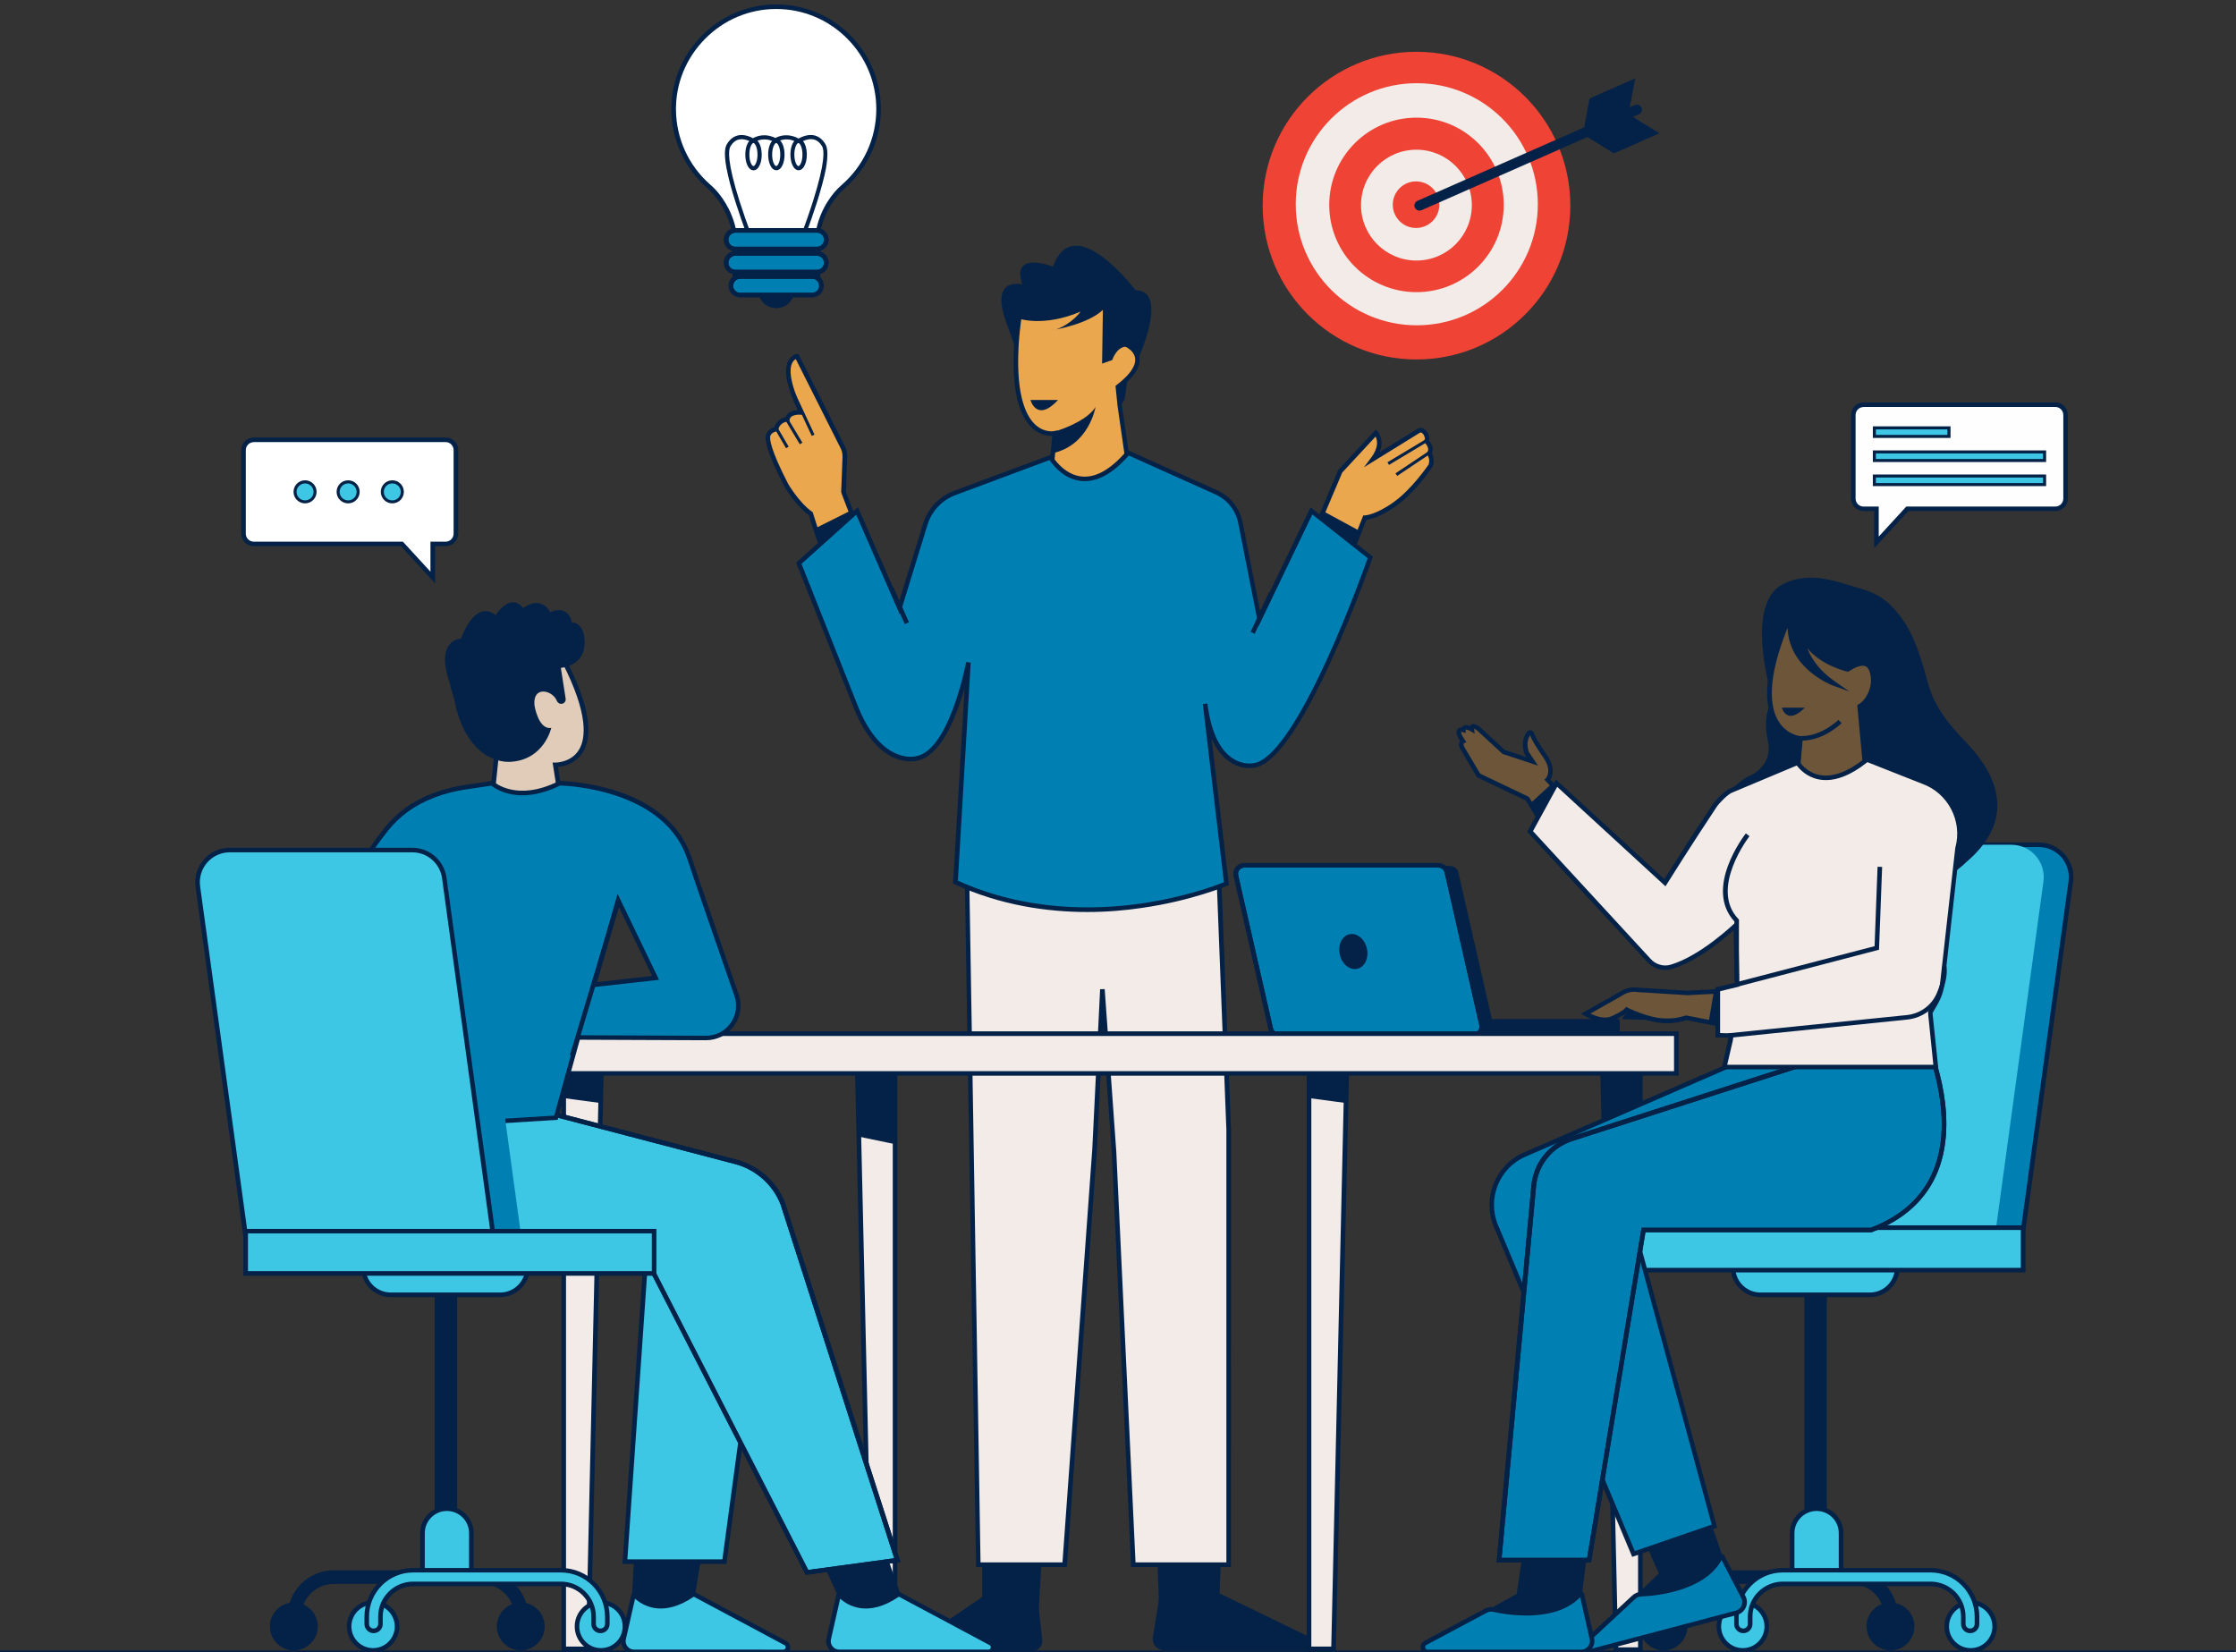 <?xml version="1.0" encoding="UTF-8"?> <svg xmlns:v="https://vecta.io/nano" xmlns="http://www.w3.org/2000/svg" xmlns:xlink="http://www.w3.org/1999/xlink" version="1.1" id="Layer_1" x="0px" y="0px" viewBox="0 0 308.29 227.79" style="enable-background:new 0 0 308.29 227.79;" xml:space="preserve"><rect x="0" y="0" width="308.29" height="227.79" fill="#333333" stroke="none"/> <style type="text/css"> .st0{fill:#042247;} .st1{fill:#EAA74E;} .st2{fill:#F2EBE7;} .st3{fill:#0080B2;} .st4{fill:#FFFFFF;} .st5{fill:#3EC6E5;} .st6{fill:#FEFEFE;} .st7{fill:#E0CCB8;} .st8{fill:#EF4335;} .st9{fill:#6D5539;} </style> <g> <g id="Man_standing_00000118393307108656895230000016363278696657152189_"> <g> <g> <g> <g> <g> <g> <g> <g> <g> <g> <g> <g> <g> <g> <g> <g> <g> <g> <g> <polygon class="st0" points="143.57,209.62 143.08,218.91 142.9,222.15 135.74,222.15 135.74,209.62 "></polygon> </g> </g> </g> </g> </g> </g> </g> <g> <g> <g> <g> <g> <g> <g> <path class="st0" d="M143.2,222.47h-7.78V209.3h8.49L143.2,222.47z M136.06,221.84h6.55l0.64-11.9h-7.18 V221.84z"></path> </g> </g> </g> </g> </g> </g> </g> </g> </g> </g> </g> </g> </g> </g> </g> </g> </g> </g> </g> <g> <g> <g> <g> <g> <g> <g> <g> <g> <g> <g> <g> <g> <g> <g> <g> <g> <g> <g> <path class="st0" d="M135.65,220.03l-8.84,6.01c-0.71,0.48-0.37,1.6,0.49,1.6h15.01 c0.84,0,1.49-0.73,1.39-1.56l-0.67-6.05C143.04,220.03,138.79,223.16,135.65,220.03z"></path> </g> </g> </g> </g> </g> </g> </g> </g> </g> </g> </g> </g> </g> </g> </g> </g> </g> </g> </g> <g> <g> <g> <g> <g> <g> <g> <g> <g> <g> <g> <g> <g> <g> <g> <g> <g> <g> <g> <path class="st0" d="M155.61,51.29l-0.57,3.82c0,0-0.58,1.01-1.29,1.26l0.06-4.08L155.61,51.29z"></path> </g> </g> </g> </g> </g> </g> </g> </g> </g> </g> </g> </g> </g> </g> </g> </g> </g> </g> </g> <g> <g> <g> <g> <g> <g> <g> <g> <g> <g> <g> <g> <g> <g> <g> <g> <g> <g> <g> <path class="st1" d="M145.43,59.75l0,0.01l-0.26,2.72l-0.47,4.81l11.23-0.69l-1.54-10.66l0,0l-0.26-2.6 c0.55-0.42,0.99-0.81,1.35-1.18c1.23-1.26,1.47-2.25,1.31-2.98c0-0.01-0.01-0.02-0.01-0.03 c-0.26-1.11-1.45-1.62-1.45-1.62l-1.29-6.74l-13.42,2.31c-0.04,0.28-0.08,0.55-0.12,0.82l0,0.05 c-0.19,1.42-0.32,2.71-0.38,3.88l0,0.04C139.44,61.13,145.43,59.75,145.43,59.75z"></path> </g> </g> </g> </g> </g> </g> </g> <g> <g> <g> <g> <g> <g> <g> <path class="st0" d="M144.35,67.62l0.73-7.52c-0.56,0.02-1.59-0.09-2.6-0.94c-2.07-1.73-2.97-5.53-2.68-11.29 l0-0.04c0.06-1.19,0.19-2.51,0.38-3.9l0-0.03c0.04-0.28,0.08-0.56,0.12-0.84l0.03-0.23l13.95-2.4l1.32,6.89 c0.36,0.19,1.24,0.76,1.48,1.76l0.01,0.03c0.22,0.99-0.24,2.09-1.39,3.27c-0.35,0.36-0.77,0.74-1.25,1.1 l0.24,2.42l1.58,10.98L144.35,67.62z M145.81,59.34l-0.07,0.47l-0.69,7.14l10.52-0.64l-1.49-10.35l-0.28-2.76 l0.14-0.11c0.51-0.38,0.95-0.77,1.32-1.15c0.99-1.01,1.4-1.92,1.22-2.69c0,0,0,0,0,0c0,0,0-0.01-0.01-0.03 c-0.22-0.93-1.26-1.4-1.27-1.41l-0.15-0.07l-0.03-0.16l-1.23-6.43l-12.89,2.22c-0.03,0.2-0.06,0.4-0.09,0.59 l0,0.03c-0.19,1.39-0.32,2.69-0.38,3.87l0,0.04c-0.35,6.89,1.13,9.65,2.44,10.76 c1.22,1.03,2.44,0.78,2.49,0.77L145.81,59.34z"></path> </g> </g> </g> </g> </g> </g> </g> </g> </g> </g> </g> </g> </g> </g> </g> </g> </g> </g> </g> <g> <g> <g> <g> <g> <g> <g> <g> <g> <g> <g> <g> <g> <g> <g> <g> <g> <g> <g> <path class="st0" d="M152.06,42.72l-0.11,7.41l1.4-0.49c0,0,0.59-1.87,1.98-1.85c0.6,0.01,1.54,0.97,1.53,1.84 c0,0,4.44-9.56-0.3-9.62c0,0-8.48-11.28-11.39-3.24c0,0-5.82-2.32-4.22,2.45c0,0-4.44-1.18-2.3,4.99l1.44,3.97 l0.41-4.24c0,0,3.44,1.18,8.49-0.98c0,0-1.14,1.66-3.38,2.46C145.61,45.41,150.08,44.64,152.06,42.72z"></path> </g> </g> </g> </g> </g> </g> </g> </g> </g> </g> </g> </g> </g> </g> </g> </g> </g> </g> </g> <g> <g> <g> <g> <g> <g> <g> <g> <g> <g> <g> <g> <g> <g> <g> <g> <g> <g> <g> <path class="st0" d="M145.16,62.48c4.95-1.11,5.86-6.21,5.89-6.38c-0.9,1.54-3.7,2.85-5.83,3.45L145.16,62.48z "></path> </g> </g> </g> </g> </g> </g> </g> </g> </g> </g> </g> </g> </g> </g> </g> </g> </g> </g> </g> <g> <g> <g> <g> <g> <g> <g> <g> <g> <g> <g> <g> <g> <g> <g> <g> <g> <g> <g> <polygon class="st0" points="168.2,209.62 167.91,217.8 167.75,222.15 160.14,222.15 160,218.15 159.69,209.62 "></polygon> </g> </g> </g> </g> </g> </g> </g> <g> <g> <g> <g> <g> <g> <g> <path class="st0" d="M168.06,222.47h-8.22l-0.47-13.17h9.16L168.06,222.47z M160.45,221.84h7l0.42-11.9h-7.85 L160.45,221.84z"></path> </g> </g> </g> </g> </g> </g> </g> </g> </g> </g> </g> </g> </g> </g> </g> </g> </g> </g> </g> <g> <g> <g> <g> <g> <g> <g> <g> <g> <g> <g> <g> <g> <g> <g> <g> <g> <g> <g> <polygon class="st0" points="143.57,209.62 143.08,218.91 135.74,217.83 135.74,209.62 "></polygon> </g> </g> </g> </g> </g> </g> </g> </g> </g> </g> </g> </g> </g> </g> </g> </g> </g> </g> </g> <g> <g> <g> <g> <g> <g> <g> <g> <g> <g> <g> <g> <g> <g> <g> <g> <g> <g> <g> <path class="st0" d="M159.9,219.91c0,0,4.7,2.69,8.28-0.22l13.11,6.37c0.75,0.34,0.51,1.47-0.32,1.47H160.5 c-0.97,0-1.71-0.87-1.55-1.83L159.9,219.91z"></path> </g> </g> </g> </g> </g> </g> </g> </g> </g> </g> </g> </g> </g> </g> </g> </g> </g> </g> </g> <g> <g> <g> <g> <g> <g> <g> <g> <g> <g> <g> <g> <g> <g> <g> <g> <g> <g> <g> <polygon class="st0" points="168.2,209.62 167.91,217.8 160,218.15 159.69,209.62 "></polygon> </g> </g> </g> </g> </g> </g> </g> </g> </g> </g> </g> </g> </g> </g> </g> </g> </g> </g> </g> <g> <g> <g> <g> <g> <g> <g> <g> <g> <g> <g> <g> <g> <g> <g> <g> <g> <g> <g> <g> <polygon class="st2" points="133.24,115.97 134.88,215.73 146.79,215.73 150.92,158.44 152,136.39 153.59,158.82 156.25,215.73 169.41,215.73 169.41,155.8 167.86,116.18 "></polygon> </g> </g> </g> </g> </g> </g> </g> </g> <g> <g> <g> <g> <g> <g> <g> <path class="st0" d="M169.72,216.05h-13.77l-0.01-0.3l-2.66-56.91l-1.22-17.16l-0.82,16.78l-4.15,57.59h-12.51 l-1.65-100.4l35.25,0.21l1.55,39.93L169.72,216.05z M156.56,215.41h12.53V155.8l-1.53-39.31l-34-0.21 l1.63,99.13h11.3l4.11-56.99l1.08-22.04l0.63-0.01l1.6,22.43L156.56,215.41z"></path> </g> </g> </g> </g> </g> </g> </g> </g> </g> </g> </g> </g> </g> </g> </g> </g> </g> </g> </g> <g> <g> <g> <g> <g> <g> <g> <g> <g> <g> <g> <g> <g> <g> <g> <g> <g> <g> <g> <path class="st1" d="M118.19,72.7c0,0-4.15,3.77-4.34,3.96c-0.11,0.11-0.86-2.09-1.43-3.83 c-0.36-1.11-0.65-2.02-0.65-2.02c-1.89-1.32-3.4-3.96-3.4-3.96c-2.83-5.47-2.5-6.56-2.5-6.56 c0-0.94,1.13-1.13,1.13-1.13c0.25-1.26,1.56-1.37,1.56-1.37c0.19-1.13,1.91-0.94,1.91-0.94 c-3.63-7.4-0.59-7.73-0.59-7.73l6.32,12.58c0.2,0.4,0.3,0.84,0.28,1.28c-0.06,1.44-0.19,4.67-0.19,4.82 c0,0.1,0.49,1.38,0.98,2.61C117.74,71.58,118.19,72.7,118.19,72.7z"></path> </g> </g> </g> </g> </g> </g> </g> <g> <g> <g> <g> <g> <g> <g> <path class="st0" d="M113.95,77.01l-0.19-0.04c-0.22-0.05-0.35-0.08-1.64-4.04c-0.29-0.89-0.53-1.65-0.61-1.92 c-1.88-1.36-3.34-3.89-3.4-4c-2.56-4.96-2.6-6.41-2.54-6.75c0.02-0.81,0.7-1.22,1.19-1.36 c0.27-0.89,1.03-1.27,1.56-1.38c0.24-0.71,1-0.95,1.65-0.99c-1.54-3.26-1.97-5.57-1.26-6.85 c0.43-0.78,1.12-0.87,1.15-0.87l0.22-0.02l6.42,12.77c0.22,0.44,0.33,0.94,0.31,1.44l-0.01,0.37 c-0.05,1.34-0.16,4.07-0.17,4.41c0.04,0.16,0.31,0.89,0.95,2.52c0.46,1.17,0.91,2.29,0.91,2.29l0.08,0.2 l-0.16,0.15c-1.15,1.05-4.18,3.8-4.33,3.95L113.95,77.01z M106.19,60.37c-0.01,0.11-0.1,1.36,2.47,6.33 c0.01,0.01,1.49,2.58,3.3,3.85l0.09,0.06l0.03,0.1c0,0,0.28,0.91,0.64,2.02c0.69,2.13,1.03,3.04,1.2,3.43 c0.85-0.78,3.24-2.96,3.89-3.55c-0.15-0.38-0.49-1.22-0.83-2.09c-1-2.54-1-2.64-1-2.72 c0-0.13,0.08-2.27,0.17-4.46l0.01-0.37c0.01-0.39-0.07-0.78-0.24-1.13l-6.2-12.33 c-0.14,0.07-0.33,0.21-0.48,0.5c-0.35,0.65-0.61,2.4,1.51,6.71l0.25,0.52l-0.57-0.06 c-0.01,0-1.42-0.14-1.56,0.68l-0.04,0.24l-0.25,0.02c-0.04,0-1.07,0.1-1.27,1.11l-0.04,0.21l-0.22,0.04 c-0.03,0.01-0.87,0.16-0.87,0.82L106.19,60.37z M116.61,67.75C116.61,67.75,116.61,67.75,116.61,67.75 C116.61,67.75,116.61,67.75,116.61,67.75z"></path> </g> </g> </g> </g> </g> </g> </g> </g> </g> </g> </g> </g> </g> </g> </g> </g> </g> </g> </g> <g> <g> <g> <g> <g> <g> <g> <g> <g> <g> <g> <g> <g> <g> <g> <g> <g> <g> <g> <path class="st1" d="M197.23,64.21c0,0-2.26,3.4-4.91,5.28c-2.64,1.89-4.15,1.89-4.15,1.89l-0.72,1.82 l-1.36,3.46l-4.91-3.21l1.26-2.98l2.33-5.51l4.9-5.28c0,0,1.32,1.32-0.38,3.58l6.29-3.88 c0.71-0.44,1.44,0.97,1.07,1.43c0,0,0.94,0.94,0.38,1.7C197.04,62.51,197.61,63.27,197.23,64.21z"></path> </g> </g> </g> </g> </g> </g> </g> <g> <g> <g> <g> <g> <g> <g> <path class="st0" d="M186.25,77.14l-5.45-3.56l3.71-8.78l5.17-5.57l0.23,0.23c0.01,0.01,1.05,1.09,0.31,2.88 l5.21-3.21c0.39-0.24,0.86-0.14,1.21,0.26c0.33,0.37,0.52,0.95,0.4,1.38c0.35,0.43,0.69,1.12,0.37,1.75 c0.17,0.32,0.43,1.01,0.11,1.81l-0.03,0.06c-0.09,0.14-2.33,3.47-4.99,5.36c-2.15,1.53-3.58,1.86-4.11,1.93 L186.25,77.14z M181.59,73.33l4.36,2.85l2.01-5.12h0.22c0.01,0,1.46-0.04,3.97-1.83 c2.44-1.74,4.58-4.84,4.81-5.17c0.28-0.76-0.16-1.36-0.16-1.36l-0.14-0.19l0.14-0.19 c0.39-0.52-0.34-1.28-0.35-1.28l-0.2-0.2l0.18-0.22c0.07-0.09,0.01-0.52-0.25-0.82 c-0.22-0.25-0.36-0.17-0.41-0.14l-7.71,4.76l1-1.34c1.08-1.44,0.83-2.44,0.6-2.89l-4.6,4.96L181.59,73.33z"></path> </g> </g> </g> </g> </g> </g> </g> </g> </g> </g> </g> </g> </g> </g> </g> </g> </g> </g> </g> <g> <g> <g> <g> <g> <g> <g> <g> <g> <g> <g> <g> <g> <g> <g> <g> <g> <g> <g> <polygon class="st0" points="187.46,73.2 186.1,76.66 181.2,73.46 182.45,70.48 "></polygon> </g> </g> </g> </g> </g> </g> </g> </g> </g> </g> </g> </g> </g> </g> </g> </g> </g> </g> </g> <g> <g> <g> <g> <g> <g> <g> <g> <g> <g> <g> <g> <g> <g> <g> <g> <g> <g> <g> <path class="st0" d="M118.19,72.7c0,0-4.15,3.77-4.34,3.96c-0.11,0.11-0.86-2.09-1.43-3.83l4.86-2.43 C117.74,71.58,118.19,72.7,118.19,72.7z"></path> </g> </g> </g> </g> </g> </g> </g> </g> </g> </g> </g> </g> </g> </g> </g> </g> </g> </g> </g> <g> <g> <g> <g> <g> <g> <g> <g> <g> <g> <g> <g> <g> <g> <g> <g> <g> <g> <g> <g> <path class="st3" d="M188.93,76.85c0,0-9.62,27.73-16.04,28.68c0,0-5.52,1.29-6.75-8.49l2.93,24.77l0,0.03 c0,0-18.99,8.23-37.35-0.21l1.79-30.28c0,0-2.33,12.49-7.23,13.24c0,0-4.9,1.21-8.22-6.96l-7.92-19.97 l8.04-7.21l5.85,13.39l3.57-11.59c0.61-1.97,2.09-3.54,4.02-4.26l13.23-4.92c0,0,4.09,7.1,10.7-0.63 l12.16,5.47c1.72,0.77,2.96,2.33,3.32,4.18l2.62,13.28l7.17-14.9L188.93,76.85z"></path> <path class="st0" d="M149.92,125.74c-5.5,0-11.95-0.9-18.32-3.83l-0.2-0.09l1.6-26.94 c-1.09,3.82-3.25,9.48-6.65,10.02c-0.37,0.08-5.25,1.04-8.58-7.15l-8.01-20.18l8.53-7.65l5.68,13.01 l3.32-10.78c0.63-2.05,2.2-3.72,4.21-4.46l13.48-5.02l0.13,0.23c0.01,0.03,1.52,2.57,4.06,2.8 c1.93,0.18,3.99-0.99,6.12-3.48l0.15-0.18l12.38,5.56c1.81,0.81,3.12,2.46,3.5,4.41l2.44,12.34l6.93-14.4 l8.6,6.8l-0.07,0.21c-0.02,0.07-2.45,7.03-5.62,14.01c-4.3,9.45-7.88,14.45-10.65,14.87 c-0.18,0.04-1.79,0.34-3.47-0.84c-1.01-0.7-1.82-1.77-2.44-3.19l2.4,20.21l-0.22,0.09 c-0.05,0.02-4.87,2.09-11.87,3.08C155.19,125.51,152.67,125.74,149.92,125.74z M132.07,121.42 c9.34,4.23,18.83,4.06,25.17,3.16c6.09-0.86,10.51-2.54,11.51-2.95l-2.91-24.56l0.63-0.08 c0.47,3.73,1.6,6.25,3.38,7.49c1.52,1.06,2.97,0.74,2.98,0.74l0.03,0c2.51-0.37,6.03-5.39,10.18-14.51 c2.85-6.27,5.1-12.53,5.53-13.75l-7.63-6.03l-7.41,15.4l-2.81-14.21c-0.34-1.74-1.52-3.22-3.14-3.95 l-11.95-5.37c-2.21,2.53-4.4,3.71-6.51,3.52c-2.43-0.22-3.95-2.2-4.41-2.89l-12.99,4.84 c-1.82,0.68-3.25,2.19-3.83,4.06l-3.82,12.41l-6.02-13.77l-7.54,6.77l7.84,19.77 c3.17,7.79,7.67,6.81,7.86,6.77l0.03-0.01c4.63-0.71,6.95-12.86,6.97-12.99l0.63,0.08L132.07,121.42z"></path> </g> </g> </g> </g> </g> </g> </g> </g> </g> </g> </g> </g> </g> </g> </g> </g> </g> </g> </g> </g> <g> <g> <g> <g> <g> <g> <g> <g> <g> <g> <g> <g> <g> <g> <g> <g> <g> <g> <g> <rect x="109.27" y="57.63" transform="matrix(0.858 -0.514 0.514 0.858 -15.001 64.802)" class="st0" width="0.42" height="3.69"></rect> </g> </g> </g> </g> </g> </g> </g> </g> </g> </g> </g> </g> </g> </g> </g> </g> </g> </g> </g> <g> <g> <g> <g> <g> <g> <g> <g> <g> <g> <g> <g> <g> <g> <g> <g> <g> <g> <g> <rect x="107.58" y="58.96" transform="matrix(0.864 -0.504 0.504 0.864 -15.766 62.544)" class="st0" width="0.42" height="2.93"></rect> </g> </g> </g> </g> </g> </g> </g> </g> </g> </g> </g> </g> </g> </g> </g> </g> </g> </g> </g> <g> <g> <g> <g> <g> <g> <g> <g> <g> <g> <g> <g> <g> <g> <g> <g> <g> <g> <g> <path class="st0" d="M111.92,60.1c-1.07-2.29-2.69-5.77-2.79-5.94l0.15-0.09l0.18-0.17 c0.03,0.03,0.08,0.09,2.84,6.02L111.92,60.1z"></path> </g> </g> </g> </g> </g> </g> </g> </g> </g> </g> </g> </g> </g> </g> </g> </g> </g> </g> </g> <g> <g> <g> <g> <g> <g> <g> <g> <g> <g> <g> <g> <g> <g> <g> <g> <g> <g> <g> <rect x="191.02" y="62.22" transform="matrix(0.857 -0.515 0.515 0.857 -4.455 108.79)" class="st0" width="6.15" height="0.42"></rect> </g> </g> </g> </g> </g> </g> </g> </g> </g> </g> </g> </g> </g> </g> </g> </g> </g> </g> </g> <g> <g> <g> <g> <g> <g> <g> <g> <g> <g> <g> <g> <g> <g> <g> <g> <g> <g> <g> <rect x="192.06" y="63.81" transform="matrix(0.832 -0.555 0.555 0.832 -2.806 118.765)" class="st0" width="5.33" height="0.42"></rect> </g> </g> </g> </g> </g> </g> </g> </g> </g> </g> </g> </g> </g> </g> </g> </g> </g> </g> </g> <g> <g> <g> <g> <g> <g> <g> <g> <g> <g> <g> <g> <g> <g> <g> <g> <g> <g> <g> <rect x="123.61" y="80.93" transform="matrix(0.915 -0.404 0.404 0.915 -23.181 57.118)" class="st0" width="0.63" height="5.26"></rect> </g> </g> </g> </g> </g> </g> </g> </g> </g> </g> </g> </g> </g> </g> </g> </g> </g> </g> </g> <g> <g> <g> <g> <g> <g> <g> <g> <g> <g> <g> <g> <g> <g> <g> <g> <g> <g> <g> <rect x="171.05" y="84.3" transform="matrix(0.421 -0.907 0.907 0.421 23.952 206.775)" class="st0" width="6" height="0.63"></rect> </g> </g> </g> </g> </g> </g> </g> </g> </g> </g> </g> </g> </g> </g> </g> </g> </g> </g> </g> <g> <g> <g> <g> <g> <g> <g> <g> <g> <g> <g> <g> <g> <g> <g> <g> <g> <g> <g> <path class="st0" d="M145.88,55.15h-3.8C142.08,55.15,142.92,58.32,145.88,55.15z"></path> </g> </g> </g> </g> </g> </g> </g> </g> </g> </g> </g> </g> </g> </g> </g> </g> </g> </g> </g> </g> <g id="Lamp_00000008846459142693574310000008932911530951310474_"> <g> <g> <g> <g> <g> <g> <g> <g> <g> <g> <g> <g> <g> <g> <g> <g> <g> <g> <g> <g> <path class="st4" d="M121.14,15.05c0-7.81-6.34-14.14-14.15-14.13c-7.78,0.01-14.17,6.48-14.1,14.26 c0.04,4.17,1.88,7.91,4.79,10.47c0.43,0.38,0.84,0.79,1.2,1.25c1.14,1.41,2.58,3.92,2.58,7.54h4.12h2.86h4.12 c0-3.82,1.6-6.4,2.76-7.76c0.3-0.35,0.62-0.67,0.97-0.97C119.26,23.12,121.14,19.3,121.14,15.05z"></path> </g> </g> </g> </g> </g> </g> </g> </g> <g> <g> <g> <g> <g> <g> <g> <path class="st0" d="M112.88,34.76h-11.74v-0.32c0-3.49-1.36-5.92-2.51-7.34c-0.33-0.41-0.71-0.81-1.17-1.21 c-3.07-2.71-4.86-6.61-4.9-10.7c-0.04-3.85,1.45-7.5,4.2-10.27c2.74-2.77,6.37-4.3,10.22-4.31 c0.01,0,0.02,0,0.03,0c3.85,0,7.48,1.5,10.2,4.22c2.73,2.73,4.24,6.36,4.24,10.22c0,4.18-1.81,8.15-4.96,10.89 c-0.36,0.31-0.67,0.62-0.93,0.94c-1.23,1.44-2.69,3.93-2.69,7.56V34.76z M101.77,34.12h10.48 c0.08-3.65,1.57-6.17,2.83-7.65c0.29-0.34,0.62-0.67,1-1c3.01-2.63,4.74-6.42,4.74-10.42 c0-3.69-1.44-7.16-4.05-9.77c-2.61-2.6-6.07-4.04-9.76-4.04c-0.01,0-0.02,0-0.03,0 c-3.68,0.01-7.15,1.47-9.77,4.12c-2.62,2.65-4.05,6.14-4.01,9.82c0.04,3.91,1.74,7.64,4.68,10.23 c0.48,0.42,0.89,0.84,1.24,1.28C100.3,28.16,101.69,30.62,101.77,34.12z"></path> </g> </g> </g> </g> </g> </g> </g> </g> </g> </g> </g> </g> </g> </g> </g> </g> </g> </g> </g> <g> <g> <g> <g> <g> <g> <g> <g> <g> <g> <g> <g> <g> <g> <g> <g> <g> <g> <g> <path class="st0" d="M113.81,19.88c-0.47-0.79-1.57-1.93-3.71-0.78c-0.18-0.1-0.5-0.26-0.93-0.36 c-0.78-0.18-1.55-0.09-2.26,0.28c-0.19-0.09-0.45-0.2-0.77-0.28c-0.8-0.19-1.6-0.08-2.32,0.31 c-2.07-1.06-3.15,0.05-3.61,0.84c-0.33,0.57-0.35,1.64-0.04,3.29c0.23,1.26,0.65,2.85,1.25,4.72 c1.01,3.18,2.19,6.14,2.2,6.17l0.53-0.21c-0.01-0.03-1.18-2.97-2.19-6.13c-1.74-5.48-1.53-7.09-1.25-7.55 c0.58-0.99,1.46-1.24,2.6-0.74c-0.1,0.11-0.2,0.26-0.28,0.44c-0.18,0.39-0.27,0.9-0.27,1.44 c0,0.54,0.1,1.05,0.27,1.44c0.21,0.46,0.51,0.72,0.86,0.72s0.65-0.25,0.86-0.72c0.18-0.39,0.27-0.9,0.27-1.44 c0-0.54-0.1-1.05-0.27-1.44c-0.09-0.2-0.2-0.36-0.32-0.48c0.83-0.32,1.58-0.15,2.03,0.03 c-0.11,0.11-0.2,0.26-0.28,0.44c-0.18,0.39-0.27,0.9-0.27,1.44c0,0.54,0.1,1.05,0.27,1.44 c0.21,0.46,0.51,0.72,0.86,0.72s0.65-0.25,0.86-0.72c0.18-0.39,0.27-0.9,0.27-1.44c0-0.54-0.1-1.05-0.27-1.44 c-0.1-0.21-0.21-0.38-0.35-0.5c0.82-0.29,1.54-0.11,1.97,0.07c-0.1,0.11-0.19,0.26-0.27,0.43 c-0.18,0.39-0.27,0.9-0.27,1.44c0,0.54,0.1,1.05,0.27,1.44c0.21,0.46,0.51,0.72,0.86,0.72s0.65-0.25,0.86-0.72 c0.18-0.39,0.27-0.9,0.27-1.44c0-0.54-0.1-1.05-0.27-1.44c-0.08-0.17-0.16-0.31-0.26-0.42 c1.16-0.52,2.05-0.28,2.64,0.72c0.28,0.47,0.48,2.07-1.25,7.55c-1,3.16-2.18,6.1-2.19,6.13l0.53,0.21 c0.01-0.03,1.19-2.99,2.2-6.17c0.59-1.88,1.01-3.46,1.25-4.72C114.16,21.52,114.14,20.45,113.81,19.88z M103.88,22.9c-0.19,0-0.56-0.56-0.56-1.59c0-1.03,0.37-1.59,0.56-1.59s0.56,0.56,0.56,1.59 C104.44,22.34,104.07,22.9,103.88,22.9z M107.58,21.31c0,1.03-0.37,1.59-0.56,1.59 c-0.19,0-0.56-0.56-0.56-1.59c0-1.03,0.37-1.59,0.56-1.59C107.21,19.72,107.58,20.28,107.58,21.31z M110.08,22.9c-0.19,0-0.56-0.56-0.56-1.59c0-1.03,0.37-1.59,0.56-1.59c0.19,0,0.56,0.56,0.56,1.59 C110.64,22.34,110.27,22.9,110.08,22.9z"></path> </g> </g> </g> </g> </g> </g> </g> </g> </g> </g> </g> </g> </g> </g> </g> </g> </g> </g> </g> <g> <g> <g> <g> <g> <g> <g> <g> <g> <g> <g> <g> <g> <g> <g> <g> <g> <g> <g> <path class="st0" d="M104.52,39.11v0.87c0,1.39,1.12,2.51,2.51,2.51l0,0c1.39,0,2.51-1.12,2.51-2.51v-0.87 H104.52z"></path> </g> </g> </g> </g> </g> </g> </g> </g> </g> </g> </g> </g> </g> </g> </g> </g> </g> </g> </g> <g> <g> <g> <g> <g> <g> <g> <g> <g> <g> <g> <g> <g> <g> <g> <g> <g> <g> <g> <rect x="101.31" y="33.69" class="st0" width="11.48" height="5.52"></rect> </g> </g> </g> </g> </g> </g> </g> <g> <g> <g> <g> <g> <g> <g> <path class="st0" d="M113.11,39.53H101v-6.16h12.11V39.53z M101.63,38.9h10.84v-4.89h-10.84V38.9z"></path> </g> </g> </g> </g> </g> </g> </g> </g> </g> </g> </g> </g> </g> </g> </g> </g> </g> </g> </g> <g> <g> <g> <g> <g> <g> <g> <g> <g> <g> <g> <g> <g> <g> <g> <g> <g> <g> <g> <g> <path class="st3" d="M102.06,40.68h9.91c0.71,0,1.28-0.57,1.28-1.28l0,0c0-0.71-0.57-1.28-1.28-1.28h-9.91 c-0.71,0-1.28,0.57-1.28,1.28l0,0C100.78,40.1,101.35,40.68,102.06,40.68z"></path> <path class="st0" d="M111.97,40.99h-9.91c-0.88,0-1.6-0.72-1.6-1.6s0.72-1.6,1.6-1.6h9.91 c0.88,0,1.6,0.72,1.6,1.6S112.85,40.99,111.97,40.99z M102.06,38.43c-0.53,0-0.97,0.43-0.97,0.97 s0.43,0.97,0.97,0.97h9.91c0.53,0,0.97-0.43,0.97-0.97s-0.43-0.97-0.97-0.97H102.06z"></path> </g> </g> </g> </g> </g> </g> </g> </g> <g> <g> <g> <g> <g> <g> <g> <path class="st0" d="M111.97,40.99h-9.91c-0.88,0-1.6-0.72-1.6-1.6s0.72-1.6,1.6-1.6h9.91 c0.88,0,1.6,0.72,1.6,1.6S112.85,40.99,111.97,40.99z M102.06,38.43c-0.53,0-0.97,0.43-0.97,0.97 s0.43,0.97,0.97,0.97h9.91c0.53,0,0.97-0.43,0.97-0.97s-0.43-0.97-0.97-0.97H102.06z"></path> </g> </g> </g> </g> </g> </g> </g> </g> </g> </g> </g> </g> </g> </g> </g> </g> </g> </g> </g> <g> <g> <g> <g> <g> <g> <g> <g> <g> <g> <g> <g> <g> <g> <g> <g> <g> <g> <g> <g> <path class="st3" d="M101.4,34.33h11.24c0.71,0,1.28-0.57,1.28-1.28l0,0c0-0.71-0.57-1.28-1.28-1.28H101.4 c-0.71,0-1.28,0.57-1.28,1.28l0,0C100.12,33.76,100.69,34.33,101.4,34.33z"></path> <path class="st0" d="M112.65,34.65H101.4c-0.88,0-1.6-0.72-1.6-1.6s0.72-1.6,1.6-1.6h11.24 c0.88,0,1.6,0.72,1.6,1.6S113.53,34.65,112.65,34.65z M101.4,32.08c-0.53,0-0.97,0.43-0.97,0.97 s0.43,0.97,0.97,0.97h11.24c0.53,0,0.97-0.43,0.97-0.97s-0.43-0.97-0.97-0.97H101.4z"></path> </g> </g> </g> </g> </g> </g> </g> </g> <g> <g> <g> <g> <g> <g> <g> <path class="st0" d="M112.65,34.65H101.4c-0.88,0-1.6-0.72-1.6-1.6s0.72-1.6,1.6-1.6h11.24 c0.88,0,1.6,0.72,1.6,1.6S113.53,34.65,112.65,34.65z M101.4,32.08c-0.53,0-0.97,0.43-0.97,0.97 s0.43,0.97,0.97,0.97h11.24c0.53,0,0.97-0.43,0.97-0.97s-0.43-0.97-0.97-0.97H101.4z"></path> </g> </g> </g> </g> </g> </g> </g> </g> </g> </g> </g> </g> </g> </g> </g> </g> </g> </g> </g> <g> <g> <g> <g> <g> <g> <g> <g> <g> <g> <g> <g> <g> <g> <g> <g> <g> <g> <g> <g> <path class="st3" d="M101.4,37.5h11.24c0.71,0,1.28-0.57,1.28-1.28l0,0c0-0.71-0.57-1.28-1.28-1.28H101.4 c-0.71,0-1.28,0.57-1.28,1.28l0,0C100.12,36.93,100.69,37.5,101.4,37.5z"></path> <path class="st0" d="M112.65,37.82H101.4c-0.88,0-1.6-0.72-1.6-1.6s0.72-1.6,1.6-1.6h11.24 c0.88,0,1.6,0.72,1.6,1.6S113.53,37.82,112.65,37.82z M101.4,35.26c-0.53,0-0.97,0.43-0.97,0.97 c0,0.53,0.43,0.97,0.97,0.97h11.24c0.53,0,0.97-0.43,0.97-0.97c0-0.53-0.43-0.97-0.97-0.97H101.4z"></path> </g> </g> </g> </g> </g> </g> </g> </g> <g> <g> <g> <g> <g> <g> <g> <path class="st0" d="M112.65,37.82H101.4c-0.88,0-1.6-0.72-1.6-1.6s0.72-1.6,1.6-1.6h11.24 c0.88,0,1.6,0.72,1.6,1.6S113.53,37.82,112.65,37.82z M101.4,35.26c-0.53,0-0.97,0.43-0.97,0.97 c0,0.53,0.43,0.97,0.97,0.97h11.24c0.53,0,0.97-0.43,0.97-0.97c0-0.53-0.43-0.97-0.97-0.97H101.4z"></path> </g> </g> </g> </g> </g> </g> </g> </g> </g> </g> </g> </g> </g> </g> </g> </g> </g> </g> </g> </g> <g id="Laptop_00000075147636819034773380000006986696382089937573_"> <g> <g> <g> <g> <g> <g> <g> <g> <g> <g> <g> <g> <g> <g> <g> <g> <g> <g> <g> <path class="st0" d="M172.01,120.82l4.79,20.99c0.12,0.53,0.6,0.91,1.15,0.91h26.77c0.76,0,1.32-0.7,1.15-1.43 l-4.79-20.99c-0.12-0.53-0.6-0.91-1.15-0.91h-26.77C172.4,119.39,171.84,120.09,172.01,120.82z"></path> </g> </g> </g> </g> </g> </g> </g> </g> </g> </g> </g> </g> </g> </g> </g> </g> </g> </g> </g> <g> <g> <g> <g> <g> <g> <g> <g> <g> <g> <g> <g> <g> <g> <g> <g> <g> <g> <g> <rect x="202.29" y="140.5" class="st0" width="21.03" height="2.22"></rect> </g> </g> </g> </g> </g> </g> </g> </g> </g> </g> </g> </g> </g> </g> </g> </g> </g> </g> </g> <g> <g> <g> <g> <g> <g> <g> <g> <g> <g> <g> <g> <g> <g> <g> <g> <g> <g> <g> <g> <path class="st3" d="M170.41,120.74l4.79,21.07c0.12,0.54,0.6,0.92,1.15,0.92h26.77 c0.76,0,1.32-0.7,1.15-1.44l-4.79-21.07c-0.12-0.54-0.6-0.92-1.15-0.92h-26.77 C170.8,119.3,170.24,120,170.41,120.74z"></path> <path class="st0" d="M203.12,143.04h-26.77c-0.7,0-1.3-0.48-1.46-1.16l-4.79-21.07 c-0.1-0.45,0-0.91,0.29-1.26s0.71-0.56,1.17-0.56h26.77c0.7,0,1.3,0.48,1.46,1.16l4.79,21.07 c0.1,0.45,0,0.91-0.29,1.26C204,142.83,203.58,143.04,203.12,143.04z M170.72,120.67l4.79,21.07 c0.09,0.39,0.44,0.67,0.84,0.67h26.77c0.26,0,0.51-0.12,0.67-0.32c0.16-0.21,0.23-0.47,0.17-0.73l-4.79-21.07 c-0.09-0.39-0.44-0.67-0.84-0.67h-26.77c-0.26,0-0.51,0.12-0.67,0.32 C170.72,120.15,170.66,120.41,170.72,120.67L170.72,120.67z"></path> </g> </g> </g> </g> </g> </g> </g> </g> <g> <g> <g> <g> <g> <g> <g> <path class="st0" d="M203.12,143.04h-26.77c-0.7,0-1.3-0.48-1.46-1.16l-4.79-21.07c-0.1-0.45,0-0.91,0.29-1.26 s0.71-0.56,1.17-0.56h26.77c0.7,0,1.3,0.48,1.46,1.16l4.79,21.07c0.1,0.45,0,0.91-0.29,1.26 C204,142.83,203.58,143.04,203.12,143.04z M170.72,120.67l4.79,21.07c0.09,0.39,0.44,0.67,0.84,0.67h26.77 c0.26,0,0.51-0.12,0.67-0.32c0.16-0.21,0.23-0.47,0.17-0.73l-4.79-21.07c-0.09-0.39-0.44-0.67-0.84-0.67 h-26.77c-0.26,0-0.51,0.12-0.67,0.32C170.72,120.15,170.66,120.41,170.72,120.67L170.72,120.67z"></path> </g> </g> </g> </g> </g> </g> </g> </g> </g> </g> </g> </g> </g> </g> </g> </g> </g> </g> </g> <g> <g> <g> <g> <g> <g> <g> <g> <g> <g> <g> <g> <g> <g> <g> <g> <g> <g> <g> <ellipse transform="matrix(0.975 -0.225 0.225 0.975 -24.69 45.239)" class="st0" cx="186.59" cy="131.19" rx="1.6" ry="2.13"></ellipse> </g> </g> </g> </g> </g> </g> </g> <g> <g> <g> <g> <g> <g> <g> <path class="st0" d="M186.79,133.61c-0.4,0-0.81-0.16-1.17-0.46c-0.44-0.37-0.76-0.91-0.9-1.53 c-0.14-0.62-0.09-1.25,0.14-1.77c0.25-0.55,0.66-0.92,1.18-1.04c0.52-0.12,1.05,0.03,1.52,0.42 c0.44,0.37,0.76,0.91,0.9,1.53l0,0c0.3,1.31-0.29,2.58-1.32,2.81C187.02,133.6,186.9,133.61,186.79,133.61z M186.38,129.4c-0.07,0-0.14,0.01-0.2,0.02c-0.32,0.07-0.58,0.31-0.74,0.68c-0.18,0.4-0.21,0.89-0.1,1.37 c0.11,0.49,0.36,0.91,0.69,1.19c0.31,0.26,0.65,0.36,0.97,0.29c0.69-0.16,1.07-1.08,0.84-2.05 c-0.11-0.49-0.36-0.91-0.69-1.19C186.9,129.51,186.64,129.4,186.38,129.4z"></path> </g> </g> </g> </g> </g> </g> </g> </g> </g> </g> </g> </g> </g> </g> </g> </g> </g> </g> </g> </g> <g id="Table_00000061451076483455279220000016792961019795642780_"> <g> <g> <g> <g> <g> <g> <g> <g> <g> <g> <g> <g> <g> <g> <g> <g> <g> <g> <g> <g> <polygon class="st2" points="83,144.2 82.82,151.97 81.1,227.33 77.72,227.33 77.72,144.2 "></polygon> </g> </g> </g> </g> </g> </g> </g> </g> <g> <g> <g> <g> <g> <g> <g> <path class="st0" d="M81.41,227.65h-4v-83.77h5.92L81.41,227.65z M78.04,227.02h2.75l1.88-82.5h-4.63V227.02z"></path> </g> </g> </g> </g> </g> </g> </g> </g> </g> </g> </g> </g> </g> </g> </g> </g> </g> </g> </g> <g> <g> <g> <g> <g> <g> <g> <g> <g> <g> <g> <g> <g> <g> <g> <g> <g> <g> <g> <polygon class="st0" points="83,144.2 82.82,151.97 77.72,151.3 77.72,144.2 "></polygon> </g> </g> </g> </g> </g> </g> </g> <g> <g> <g> <g> <g> <g> <g> <path class="st0" d="M82.92,152.09l-5.31-0.71v-7.29h5.49L82.92,152.09z M77.83,151.2l4.89,0.65l0.17-7.55 h-5.06V151.2z"></path> </g> </g> </g> </g> </g> </g> </g> </g> </g> </g> </g> </g> </g> </g> </g> </g> </g> </g> </g> <g> <g> <g> <g> <g> <g> <g> <g> <g> <g> <g> <g> <g> <g> <g> <g> <g> <g> <g> <g> <polygon class="st2" points="123.4,144.3 123.4,227.44 120.03,227.44 118.41,156.6 118.13,144.3 "></polygon> </g> </g> </g> </g> </g> </g> </g> </g> <g> <g> <g> <g> <g> <g> <g> <path class="st0" d="M123.72,227.76h-4l-0.01-0.31l-1.91-83.46h5.92V227.76z M120.34,227.12h2.75v-82.5h-4.63 L120.34,227.12z"></path> </g> </g> </g> </g> </g> </g> </g> </g> </g> </g> </g> </g> </g> </g> </g> </g> </g> </g> </g> <g> <g> <g> <g> <g> <g> <g> <g> <g> <g> <g> <g> <g> <g> <g> <g> <g> <g> <g> <polygon class="st0" points="123.4,144.3 123.4,157.64 118.41,156.6 118.13,144.3 "></polygon> </g> </g> </g> </g> </g> </g> </g> <g> <g> <g> <g> <g> <g> <g> <path class="st0" d="M123.51,157.77l-5.2-1.08l-0.29-12.49h5.49V157.77z M118.51,156.51l4.79,0.99v-13.1h-5.06 L118.51,156.51z"></path> </g> </g> </g> </g> </g> </g> </g> </g> </g> </g> </g> </g> </g> </g> </g> </g> </g> </g> </g> <g> <g> <g> <g> <g> <g> <g> <g> <g> <g> <g> <g> <g> <g> <g> <g> <g> <g> <g> <g> <polygon class="st2" points="185.76,144.2 185.58,151.97 183.86,227.33 180.48,227.33 180.48,144.2 "></polygon> </g> </g> </g> </g> </g> </g> </g> </g> <g> <g> <g> <g> <g> <g> <g> <path class="st0" d="M184.17,227.65h-4v-83.77h5.92l-0.18,8.1L184.17,227.65z M180.8,227.02h2.75l1.88-82.5 h-4.63V227.02z"></path> </g> </g> </g> </g> </g> </g> </g> </g> </g> </g> </g> </g> </g> </g> </g> </g> </g> </g> </g> <g> <g> <g> <g> <g> <g> <g> <g> <g> <g> <g> <g> <g> <g> <g> <g> <g> <g> <g> <g> <polygon class="st2" points="226.16,144.3 226.16,227.44 222.79,227.44 221.17,156.6 220.89,144.3 "></polygon> </g> </g> </g> </g> </g> </g> </g> </g> <g> <g> <g> <g> <g> <g> <g> <path class="st0" d="M226.48,227.76h-4l-0.01-0.31l-1.91-83.46h5.92V227.76z M223.1,227.12h2.75v-82.5h-4.63 L223.1,227.12z"></path> </g> </g> </g> </g> </g> </g> </g> </g> </g> </g> </g> </g> </g> </g> </g> </g> </g> </g> </g> <g> <g> <g> <g> <g> <g> <g> <g> <g> <g> <g> <g> <g> <g> <g> <g> <g> <g> <g> <polygon class="st0" points="185.76,144.2 185.58,151.97 180.48,151.3 180.48,144.2 "></polygon> </g> </g> </g> </g> </g> </g> </g> <g> <g> <g> <g> <g> <g> <g> <path class="st0" d="M185.68,152.09l-5.31-0.71v-7.29h5.49L185.68,152.09z M180.59,151.2l4.89,0.65l0.17-7.55 h-5.06V151.2z"></path> </g> </g> </g> </g> </g> </g> </g> </g> </g> </g> </g> </g> </g> </g> </g> </g> </g> </g> </g> <g> <g> <g> <g> <g> <g> <g> <g> <g> <g> <g> <g> <g> <g> <g> <g> <g> <g> <g> <polygon class="st0" points="226.16,144.3 226.16,157.64 221.17,156.6 220.89,144.3 "></polygon> </g> </g> </g> </g> </g> </g> </g> <g> <g> <g> <g> <g> <g> <g> <path class="st0" d="M226.27,157.77l-5.2-1.08l-0.28-12.49h5.49V157.77z M221.27,156.51l4.79,0.99v-13.1H221 L221.27,156.51z"></path> </g> </g> </g> </g> </g> </g> </g> </g> </g> </g> </g> </g> </g> </g> </g> </g> </g> </g> </g> <g> <g> <g> <g> <g> <g> <g> <g> <g> <g> <g> <g> <g> <g> <g> <g> <g> <g> <g> <g> <rect x="72.87" y="142.51" class="st2" width="158.25" height="5.49"></rect> </g> </g> </g> </g> </g> </g> </g> </g> <g> <g> <g> <g> <g> <g> <g> <path class="st0" d="M231.44,148.31H72.55v-6.12h158.89V148.31z M73.19,147.68h157.62v-4.85H73.19V147.68z"></path> </g> </g> </g> </g> </g> </g> </g> </g> </g> </g> </g> </g> </g> </g> </g> </g> </g> </g> </g> </g> <g id="Chair_00000096781949843994436570000001260093143743760268_"> <g> <g> <g> <g> <g> <g> <g> <g> <g> <g> <g> <g> <g> <g> <g> <g> <g> <g> <g> <rect x="248.78" y="177.54" class="st0" width="3.1" height="33.76"></rect> </g> </g> </g> </g> </g> </g> </g> </g> </g> </g> </g> </g> </g> </g> </g> </g> </g> </g> </g> <g> <g> <g> <g> <g> <g> <g> <g> <g> <g> <g> <g> <g> <g> <g> <g> <g> <g> <g> <path class="st5" d="M238.94,174.75h22.66v0c0,2.09-1.69,3.78-3.78,3.78h-15.1 C240.63,178.52,238.94,176.83,238.94,174.75L238.94,174.75z"></path> </g> </g> </g> </g> </g> </g> </g> <g> <g> <g> <g> <g> <g> <g> <path class="st0" d="M257.82,178.84h-15.1c-2.26,0-4.09-1.84-4.09-4.09v-0.32h23.29v0.32 C261.91,177,260.07,178.84,257.82,178.84z M239.27,175.06c0.16,1.76,1.64,3.14,3.44,3.14h15.1 c1.8,0,3.28-1.38,3.44-3.14H239.27z"></path> </g> </g> </g> </g> </g> </g> </g> </g> </g> </g> </g> </g> </g> </g> </g> </g> </g> </g> </g> <g> <g> <g> <g> <g> <g> <g> <g> <g> <g> <g> <g> <g> <g> <g> <g> <g> <g> <g> <path class="st5" d="M250.47,207.99L250.47,207.99c1.86,0,3.37,1.51,3.37,3.37v6.07h-6.74v-6.07 C247.1,209.5,248.61,207.99,250.47,207.99z"></path> </g> </g> </g> </g> </g> </g> </g> <g> <g> <g> <g> <g> <g> <g> <path class="st0" d="M254.16,217.75h-7.38v-6.39c0-2.03,1.65-3.69,3.69-3.69c2.03,0,3.69,1.65,3.69,3.69 V217.75z M247.41,217.12h6.11v-5.75c0-1.68-1.37-3.05-3.05-3.05s-3.06,1.37-3.06,3.05V217.12z"></path> </g> </g> </g> </g> </g> </g> </g> </g> </g> </g> </g> </g> </g> </g> </g> </g> </g> </g> </g> <g> <g> <g> <g> <g> <g> <g> <g> <g> <g> <g> <g> <g> <g> <g> <g> <g> <g> <g> <circle class="st0" cx="229.36" cy="224.24" r="3.3"></circle> </g> </g> </g> </g> </g> </g> </g> </g> </g> </g> </g> </g> </g> </g> </g> </g> </g> </g> </g> <g> <g> <g> <g> <g> <g> <g> <g> <g> <g> <g> <g> <g> <g> <g> <g> <g> <g> <g> <circle class="st5" cx="240.29" cy="224.24" r="3.3"></circle> </g> </g> </g> </g> </g> </g> </g> <g> <g> <g> <g> <g> <g> <g> <path class="st0" d="M240.29,227.86c-2,0-3.62-1.62-3.62-3.62c0-2,1.62-3.62,3.62-3.62s3.62,1.62,3.62,3.62 C243.91,226.24,242.28,227.86,240.29,227.86z M240.29,221.25c-1.65,0-2.99,1.34-2.99,2.99 c0,1.65,1.34,2.99,2.99,2.99s2.99-1.34,2.99-2.99C243.27,222.59,241.93,221.25,240.29,221.25z"></path> </g> </g> </g> </g> </g> </g> </g> </g> </g> </g> </g> </g> </g> </g> </g> </g> </g> </g> </g> <g> <g> <g> <g> <g> <g> <g> <g> <g> <g> <g> <g> <g> <g> <g> <g> <g> <g> <g> <circle class="st0" cx="260.65" cy="224.24" r="3.3"></circle> </g> </g> </g> </g> </g> </g> </g> </g> </g> </g> </g> </g> </g> </g> </g> </g> </g> </g> </g> <g> <g> <g> <g> <g> <g> <g> <g> <g> <g> <g> <g> <g> <g> <g> <g> <g> <g> <g> <circle class="st5" cx="271.71" cy="224.24" r="3.3"></circle> </g> </g> </g> </g> </g> </g> </g> <g> <g> <g> <g> <g> <g> <g> <path class="st0" d="M271.71,227.86c-2,0-3.62-1.62-3.62-3.62c0-2,1.62-3.62,3.62-3.62s3.62,1.62,3.62,3.62 C275.33,226.24,273.7,227.86,271.71,227.86z M271.71,221.25c-1.65,0-2.99,1.34-2.99,2.99 c0,1.65,1.34,2.99,2.99,2.99s2.99-1.34,2.99-2.99C274.69,222.59,273.35,221.25,271.71,221.25z"></path> </g> </g> </g> </g> </g> </g> </g> </g> </g> </g> </g> </g> </g> </g> </g> </g> </g> </g> </g> <g> <g> <g> <g> <g> <g> <g> <g> <g> <g> <g> <g> <g> <g> <g> <g> <g> <g> <g> <g> <path class="st0" d="M260.72,224.85L260.72,224.85c-0.52,0-0.94-0.42-0.94-0.94v-1.01 c0-2.5-2.02-4.52-4.52-4.52h-20.36c-2.5,0-4.52,2.02-4.52,4.52v1.01c0,0.52-0.42,0.94-0.94,0.94l0,0 c-0.52,0-0.94-0.42-0.94-0.94v-1.01c0-3.54,2.87-6.41,6.41-6.41h20.36c3.54,0,6.41,2.87,6.41,6.41v1.01 C261.66,224.43,261.24,224.85,260.72,224.85z"></path> </g> </g> </g> </g> </g> </g> </g> </g> </g> </g> </g> </g> </g> </g> </g> </g> </g> </g> </g> </g> <g> <g> <g> <g> <g> <g> <g> <g> <g> <g> <g> <g> <g> <g> <g> <g> <g> <g> <g> <g> <path class="st5" d="M271.64,224.85L271.64,224.85c-0.52,0-0.94-0.42-0.94-0.94v-1.01 c0-2.5-2.02-4.52-4.52-4.52h-20.36c-2.5,0-4.52,2.02-4.52,4.52v1.01c0,0.52-0.42,0.94-0.94,0.94l0,0 c-0.52,0-0.94-0.42-0.94-0.94v-1.01c0-3.54,2.87-6.41,6.41-6.41h20.36c3.54,0,6.41,2.87,6.41,6.41v1.01 C272.58,224.43,272.16,224.85,271.64,224.85z"></path> </g> </g> </g> </g> </g> </g> </g> <g> <g> <g> <g> <g> <g> <g> <path class="st0" d="M271.64,225.17c-0.7,0-1.26-0.57-1.26-1.26v-1.01c0-2.32-1.88-4.2-4.2-4.2h-20.36 c-2.32,0-4.2,1.88-4.2,4.2v1.01c0,0.7-0.57,1.26-1.26,1.26s-1.26-0.57-1.26-1.26v-1.01 c0-3.71,3.02-6.72,6.72-6.72h20.36c3.71,0,6.72,3.02,6.72,6.72v1.01C272.9,224.6,272.34,225.17,271.64,225.17 z M245.81,218.06h20.36c2.67,0,4.83,2.17,4.83,4.83v1.01c0,0.35,0.28,0.63,0.63,0.63 c0.35,0,0.63-0.28,0.63-0.63v-1.01c0-3.36-2.73-6.09-6.09-6.09h-20.36c-3.36,0-6.09,2.73-6.09,6.09v1.01 c0,0.35,0.28,0.63,0.63,0.63c0.35,0,0.63-0.28,0.63-0.63v-1.01C240.98,220.23,243.15,218.06,245.81,218.06z"></path> </g> </g> </g> </g> </g> </g> </g> </g> </g> </g> </g> </g> </g> </g> </g> </g> </g> </g> </g> </g> <g> <g> <g> <g> <g> <g> <g> <g> <g> <g> <g> <g> <g> <g> <g> <g> <g> <g> <g> <path class="st3" d="M244.56,170.21l6.82-49.88c0.3-2.21,2.19-3.86,4.42-3.86h25.3c2.7,0,4.79,2.39,4.42,5.07 l-6.66,48.68H244.56z"></path> </g> </g> </g> </g> </g> </g> </g> <g> <g> <g> <g> <g> <g> <g> <path class="st0" d="M279.14,170.52H244.2l0.05-0.36l6.82-49.88c0.32-2.35,2.36-4.13,4.73-4.13h25.3 c1.38,0,2.69,0.6,3.6,1.64c0.91,1.04,1.32,2.42,1.13,3.79L279.14,170.52z M244.92,169.89h33.66l6.62-48.4 c0.16-1.19-0.2-2.38-0.98-3.29c-0.79-0.9-1.93-1.42-3.12-1.42h-25.3c-2.06,0-3.83,1.54-4.11,3.58 L244.92,169.89z"></path> </g> </g> </g> </g> </g> </g> </g> </g> </g> </g> </g> </g> </g> </g> </g> </g> </g> </g> </g> <g> <g> <g> <g> <g> <g> <g> <g> <g> <g> <g> <g> <g> <g> <g> <g> <g> <g> <g> <path class="st5" d="M240.78,170.21l6.82-49.88c0.3-2.21,2.19-3.86,4.42-3.86h25.3c2.7,0,4.79,2.39,4.42,5.07 l-6.66,48.68H240.78z"></path> </g> </g> </g> </g> </g> </g> </g> </g> </g> </g> </g> </g> </g> </g> </g> </g> </g> </g> </g> <g> <g> <g> <g> <g> <g> <g> <g> <g> <g> <g> <g> <g> <g> <g> <g> <g> <g> <g> <rect x="222.37" y="169.26" class="st5" width="56.57" height="5.86"></rect> </g> </g> </g> </g> </g> </g> </g> <g> <g> <g> <g> <g> <g> <g> <path class="st0" d="M279.26,175.43h-57.21v-6.49h57.21V175.43z M222.68,174.8h55.94v-5.22h-55.94V174.8z"></path> </g> </g> </g> </g> </g> </g> </g> </g> </g> </g> </g> </g> </g> </g> </g> </g> </g> </g> </g> </g> <g id="Chat_Icon_00000052069218647009094690000004585778866788872636_"> <g> <g> <g> <g> <g> <g> <g> <g> <g> <g> <g> <g> <g> <g> <g> <path class="st6" d="M283.38,55.8h-26.44c-0.78,0-1.41,0.63-1.41,1.41v11.52c0,0.78,0.63,1.41,1.41,1.41h1.77v4.64 l4.26-4.64h20.41c0.78,0,1.41-0.63,1.41-1.41V57.21C284.8,56.43,284.17,55.8,283.38,55.8z"></path> </g> </g> </g> </g> </g> </g> </g> <g> <g> <g> <g> <g> <g> <g> <path class="st0" d="M258.4,75.59v-5.13h-1.46c-0.95,0-1.73-0.78-1.73-1.73V57.21c0-0.95,0.78-1.73,1.73-1.73 h26.44c0.95,0,1.73,0.78,1.73,1.73v11.52c0,0.95-0.78,1.73-1.73,1.73h-20.27L258.4,75.59z M256.94,56.12 c-0.6,0-1.1,0.49-1.1,1.1v11.52c0,0.6,0.49,1.1,1.1,1.1h2.09v4.14l3.8-4.14h20.55c0.6,0,1.1-0.49,1.1-1.1V57.21 c0-0.6-0.49-1.1-1.1-1.1H256.94z"></path> </g> </g> </g> </g> </g> </g> </g> </g> </g> </g> </g> </g> </g> </g> </g> <g> <g> <g> <g> <g> <g> <g> <g> <g> <g> <g> <g> <g> <g> <g> <rect x="258.43" y="58.99" class="st5" width="10.29" height="1.18"></rect> </g> </g> </g> </g> </g> </g> </g> <g> <g> <g> <g> <g> <g> <g> <path class="st0" d="M268.93,60.38h-10.71v-1.6h10.71V60.38z M258.64,59.96h9.86V59.2h-9.86V59.96z"></path> </g> </g> </g> </g> </g> </g> </g> </g> </g> </g> </g> </g> </g> </g> </g> <g> <g> <g> <g> <g> <g> <g> <g> <g> <g> <g> <g> <g> <g> <g> <rect x="258.43" y="62.31" class="st5" width="23.47" height="1.18"></rect> </g> </g> </g> </g> </g> </g> </g> <g> <g> <g> <g> <g> <g> <g> <path class="st0" d="M282.11,63.7h-23.89v-1.6h23.89V63.7z M258.64,63.28h23.05v-0.76h-23.05V63.28z"></path> </g> </g> </g> </g> </g> </g> </g> </g> </g> </g> </g> </g> </g> </g> </g> <g> <g> <g> <g> <g> <g> <g> <g> <g> <g> <g> <g> <g> <g> <g> <rect x="258.43" y="65.63" class="st5" width="23.47" height="1.18"></rect> </g> </g> </g> </g> </g> </g> </g> <g> <g> <g> <g> <g> <g> <g> <path class="st0" d="M282.11,67.02h-23.89v-1.6h23.89V67.02z M258.64,66.6h23.05v-0.76h-23.05V66.6z"></path> </g> </g> </g> </g> </g> </g> </g> </g> </g> </g> </g> </g> </g> </g> </g> </g> <g id="Chat_Icon_00000003787203934704726570000003124726394681935036_"> <g> <g> <g> <g> <g> <g> <g> <g> <g> <g> <g> <g> <g> <g> <g> <g> <path class="st4" d="M34.99,60.64h26.46c0.78,0,1.41,0.63,1.41,1.41v11.52c0,0.78-0.63,1.41-1.41,1.41h-1.78v4.64 l-4.26-4.64H34.99c-0.78,0-1.41-0.63-1.41-1.41V62.05C33.58,61.27,34.21,60.64,34.99,60.64z"></path> </g> </g> </g> </g> </g> </g> </g> </g> <g> <g> <g> <g> <g> <g> <g> <path class="st0" d="M59.99,80.44l-4.71-5.14H34.99c-0.95,0-1.73-0.78-1.73-1.73V62.05c0-0.95,0.78-1.73,1.73-1.73 h26.46c0.95,0,1.73,0.78,1.73,1.73v11.52c0,0.95-0.78,1.73-1.73,1.73h-1.46V80.44z M34.99,60.96 c-0.6,0-1.1,0.49-1.1,1.1v11.52c0,0.6,0.49,1.1,1.1,1.1h20.56l3.8,4.14v-4.14h2.09c0.6,0,1.1-0.49,1.1-1.1V62.05 c0-0.6-0.49-1.1-1.1-1.1H34.99z"></path> </g> </g> </g> </g> </g> </g> </g> </g> </g> </g> </g> </g> </g> </g> </g> <g> <g> <g> <g> <g> <g> <g> <g> <g> <g> <g> <g> <g> <g> <g> <circle class="st5" cx="42.06" cy="67.82" r="1.38"></circle> </g> </g> </g> </g> </g> </g> </g> <g> <g> <g> <g> <g> <g> <g> <path class="st0" d="M42.06,69.4c-0.88,0-1.59-0.71-1.59-1.59c0-0.88,0.71-1.59,1.59-1.59 c0.88,0,1.59,0.71,1.59,1.59C43.65,68.69,42.93,69.4,42.06,69.4z M42.06,66.65c-0.64,0-1.17,0.52-1.17,1.17 c0,0.64,0.52,1.17,1.17,1.17s1.17-0.52,1.17-1.17C43.23,67.17,42.7,66.65,42.06,66.65z"></path> </g> </g> </g> </g> </g> </g> </g> </g> </g> </g> </g> </g> </g> </g> </g> <g> <g> <g> <g> <g> <g> <g> <g> <g> <g> <g> <g> <g> <g> <g> <circle class="st5" cx="48" cy="67.82" r="1.38"></circle> </g> </g> </g> </g> </g> </g> </g> <g> <g> <g> <g> <g> <g> <g> <path class="st0" d="M48,69.4c-0.88,0-1.59-0.71-1.59-1.59c0-0.88,0.71-1.59,1.59-1.59c0.88,0,1.59,0.71,1.59,1.59 C49.59,68.69,48.88,69.4,48,69.4z M48,66.65c-0.64,0-1.17,0.52-1.17,1.17c0,0.64,0.52,1.17,1.17,1.17 s1.17-0.52,1.17-1.17C49.17,67.17,48.65,66.65,48,66.65z"></path> </g> </g> </g> </g> </g> </g> </g> </g> </g> </g> </g> </g> </g> </g> </g> <g> <g> <g> <g> <g> <g> <g> <g> <g> <g> <g> <g> <g> <g> <g> <circle class="st5" cx="54.09" cy="67.82" r="1.38"></circle> </g> </g> </g> </g> </g> </g> </g> <g> <g> <g> <g> <g> <g> <g> <path class="st0" d="M54.09,69.4c-0.88,0-1.59-0.71-1.59-1.59c0-0.88,0.71-1.59,1.59-1.59 c0.88,0,1.59,0.71,1.59,1.59C55.68,68.69,54.97,69.4,54.09,69.4z M54.09,66.65c-0.64,0-1.17,0.52-1.17,1.17 c0,0.64,0.52,1.17,1.17,1.17s1.17-0.52,1.17-1.17C55.26,67.17,54.73,66.65,54.09,66.65z"></path> </g> </g> </g> </g> </g> </g> </g> </g> </g> </g> </g> </g> </g> </g> </g> </g> <g id="Man_sitting_00000121280953791456038950000000806753237238686091_"> <g> <g> <g> <g> <g> <g> <g> <g> <g> <g> <g> <g> <g> <g> <g> <g> <g> <g> <g> <polygon class="st0" points="97.23,209.6 95.75,218.45 95.05,222.61 87.3,222.61 87.62,217.07 88.04,209.47 "></polygon> </g> </g> </g> </g> </g> </g> </g> <g> <g> <g> <g> <g> <g> <g> <path class="st0" d="M95.32,222.92h-8.35l0.77-13.77l9.86,0.14L95.32,222.92z M87.64,222.29h7.15l2.07-12.38 l-8.52-0.12L87.64,222.29z"></path> </g> </g> </g> </g> </g> </g> </g> </g> </g> </g> </g> </g> </g> </g> </g> </g> </g> </g> </g> <g> <g> <g> <g> <g> <g> <g> <g> <g> <g> <g> <g> <g> <g> <g> <g> <g> <g> <g> <g> <path class="st5" d="M87.55,219.96c0.68,0.71,3.44,3.03,8.01-0.14c0.04-0.03,0.09-0.03,0.14-0.01l12.6,6.74 c0.59,0.32,0.37,1.21-0.3,1.21H87.43c-0.95,0-1.65-0.88-1.44-1.8l1.34-5.93 C87.35,219.92,87.48,219.88,87.55,219.96z"></path> <path class="st0" d="M108,228.07H87.43c-0.55,0-1.06-0.25-1.4-0.67c-0.34-0.43-0.47-0.98-0.35-1.52l1.34-5.93 c0.04-0.16,0.16-0.29,0.32-0.33c0.16-0.04,0.33,0,0.44,0.12c0.69,0.72,3.27,2.82,7.6-0.18 c0.14-0.1,0.32-0.11,0.47-0.03l12.6,6.74c0.39,0.21,0.59,0.64,0.48,1.08 C108.82,227.78,108.44,228.07,108,228.07z M87.56,220.41l-1.27,5.61c-0.08,0.35,0,0.7,0.23,0.98 c0.22,0.28,0.55,0.44,0.91,0.44H108c0.24,0,0.3-0.19,0.32-0.25c0.01-0.06,0.05-0.26-0.16-0.37l-12.5-6.68 C91.36,223.07,88.59,221.34,87.56,220.41z M87.32,220.18C87.32,220.18,87.32,220.18,87.32,220.18 C87.32,220.18,87.32,220.18,87.32,220.18L87.32,220.18z M95.54,220.09 C95.54,220.09,95.54,220.09,95.54,220.09L95.54,220.09z"></path> </g> </g> </g> </g> </g> </g> </g> </g> </g> </g> </g> </g> </g> </g> </g> </g> </g> </g> </g> </g> <g> <g> <g> <g> <g> <g> <g> <g> <g> <g> <g> <g> <g> <g> <g> <g> <g> <g> <g> <polygon class="st0" points="97.23,209.6 95.75,218.45 87.62,217.07 88.04,209.47 "></polygon> </g> </g> </g> </g> </g> </g> </g> </g> </g> </g> </g> </g> </g> </g> </g> </g> </g> </g> </g> <g> <g> <g> <g> <g> <g> <g> <g> <g> <g> <g> <g> <g> <g> <g> <g> <g> <g> <g> <polygon class="st0" points="124.8,222.61 117.06,222.61 115.22,218.6 114.56,217.16 111.04,209.47 120.23,209.6 122.67,216.54 123.25,218.18 "></polygon> </g> </g> </g> </g> </g> </g> </g> <g> <g> <g> <g> <g> <g> <g> <path class="st0" d="M125.25,222.92h-8.4l-6.31-13.77l9.91,0.14L125.25,222.92z M117.26,222.29h7.1L120,209.92 l-8.47-0.12L117.26,222.29z"></path> </g> </g> </g> </g> </g> </g> </g> </g> </g> </g> </g> </g> </g> </g> </g> </g> </g> </g> </g> <g> <g> <g> <g> <g> <g> <g> <g> <g> <g> <g> <g> <g> <g> <g> <g> <g> <g> <g> <g> <path class="st5" d="M115.82,219.96c0.68,0.71,3.44,3.03,8.01-0.14c0.04-0.03,0.09-0.03,0.14-0.01l12.6,6.74 c0.59,0.32,0.37,1.21-0.3,1.21H115.7c-0.95,0-1.65-0.88-1.44-1.8l1.34-5.93 C115.62,219.92,115.75,219.88,115.82,219.96z"></path> <path class="st0" d="M136.27,228.07H115.7c-0.55,0-1.06-0.25-1.4-0.67c-0.34-0.43-0.47-0.98-0.35-1.52 l1.34-5.93c0.04-0.16,0.16-0.29,0.32-0.33c0.16-0.04,0.33,0,0.44,0.12c0.69,0.72,3.27,2.82,7.6-0.18 c0.14-0.1,0.32-0.11,0.47-0.03l12.6,6.74c0.39,0.21,0.59,0.64,0.48,1.08 C137.09,227.78,136.72,228.07,136.27,228.07z M115.84,220.41l-1.27,5.61c-0.08,0.35,0,0.7,0.23,0.98 c0.22,0.28,0.55,0.44,0.91,0.44h20.57c0.24,0,0.3-0.19,0.32-0.25c0.01-0.06,0.05-0.26-0.16-0.37l-12.5-6.68 C119.63,223.07,116.87,221.34,115.84,220.41z M115.59,220.18C115.59,220.18,115.59,220.18,115.59,220.18 C115.59,220.18,115.59,220.18,115.59,220.18L115.59,220.18z M123.82,220.09 C123.82,220.09,123.82,220.09,123.82,220.09L123.82,220.09z"></path> </g> </g> </g> </g> </g> </g> </g> </g> </g> </g> </g> </g> </g> </g> </g> </g> </g> </g> </g> </g> <g> <g> <g> <g> <g> <g> <g> <g> <g> <g> <g> <g> <g> <g> <g> <g> <g> <g> <g> <path class="st7" d="M77.39,110.73l-0.83-5.28c0,0,8.68,0.2,1.2-14.33c0,0-6.51-4.27-11.73,2.73l2.39,10.55 l-0.65,6.22L77.39,110.73z"></path> </g> </g> </g> </g> </g> </g> </g> <g> <g> <g> <g> <g> <g> <g> <path class="st0" d="M77.76,111.05l-10.34-0.12l0.68-6.51l-2.41-10.65l0.09-0.12 c5.34-7.15,12.09-2.85,12.16-2.81l0.07,0.05l0.04,0.07c3.08,5.99,3.86,10.28,2.3,12.77 c-1,1.6-2.67,1.94-3.41,2.01L77.76,111.05z M68.13,110.31l8.89,0.1l-0.83-5.28l0.38,0.01 c0.02,0,2.14,0.02,3.24-1.74c0.97-1.56,1.36-4.92-2.29-12.06c-0.72-0.44-6.41-3.63-11.14,2.58l2.37,10.46 L68.13,110.31z"></path> </g> </g> </g> </g> </g> </g> </g> </g> </g> </g> </g> </g> </g> </g> </g> </g> </g> </g> </g> <g> <g> <g> <g> <g> <g> <g> <g> <g> <g> <g> <g> <g> <g> <g> <g> <g> <g> <g> <path class="st0" d="M62.03,94.23c-2.14-6.12,1.51-6.18,1.51-6.18l0,0c2.32-5.81,4.77-3.23,4.77-3.23 c2.33-3.31,3.83-0.99,3.83-0.99c2.61-1.86,3.71,0.57,3.71,0.57c2.6-1.14,3.02,1.44,3.02,1.44 c1.06-0.07,1.58,1.21,1.66,1.76c0.55,3.47-1.82,4.3-3.2,4.49l0.66,4.23c0.06,0.4-0.26,0.75-0.66,0.72l0,0 c-0.24-0.02-0.44-0.17-0.54-0.38c-0.02-0.05-0.04-0.1-0.06-0.13c-0.64-1.41-3.31-1.99-3.04,0.71 c0,0,0.53,3.43,2.32,3.11c0,0-0.98,4.48-5.73,4.69c-0.79,0.04-6.07-0.06-7.7-8.83 C62.18,95.06,62.03,94.23,62.03,94.23z"></path> </g> </g> </g> </g> </g> </g> </g> </g> </g> </g> </g> </g> </g> </g> </g> </g> </g> </g> </g> <g> <g> <g> <g> <g> <g> <g> <g> <g> <g> <g> <g> <g> <g> <g> <g> <g> <g> <g> <polygon class="st0" points="122.67,216.54 115.22,218.6 114.56,217.16 111.04,209.47 120.23,209.6 "></polygon> </g> </g> </g> </g> </g> </g> </g> </g> </g> </g> </g> </g> </g> </g> </g> </g> </g> </g> </g> <g> <g> <g> <g> <g> <g> <g> <g> <g> <g> <g> <g> <g> <g> <g> <g> <g> <g> <g> <g> <polygon class="st5" points="89.51,166.96 86.16,215.31 99.88,215.31 106.14,168.97 "></polygon> <path class="st0" d="M100.15,215.62H85.82l3.39-49.02l17.28,2.09L100.15,215.62z M86.5,214.99h13.1 l6.18-45.74l-15.98-1.94L86.5,214.99z"></path> </g> </g> </g> </g> </g> </g> </g> </g> </g> </g> </g> </g> </g> </g> </g> </g> </g> </g> </g> </g> <g> <g> <g> <g> <g> <g> <g> <g> <g> <g> <g> <g> <g> <g> <g> <g> <g> <g> <g> <g> <path class="st5" d="M47.13,153.91c0,0-5.48,17.39,5.06,18.15l37.56,2.74l21.52,41.99l12.45-1.69 l-15.79-49.17c-1.12-2.84-3.53-4.97-6.49-5.75l-27.05-7.09L47.13,153.91z"></path> <path class="st0" d="M111.09,217.13l-0.1-0.2L89.55,175.1l-37.38-2.73c-2.28-0.16-4.02-1.1-5.16-2.78 c-3.48-5.12-0.32-15.34-0.18-15.78l0.07-0.21l0.22-0.01l27.31-0.81l27.1,7.1c3.04,0.8,5.54,3.01,6.7,5.94 l15.92,49.55L111.09,217.13z M47.36,154.21c-0.44,1.51-2.88,10.54,0.16,15.02c1.03,1.51,2.6,2.36,4.68,2.51 l37.74,2.76l0.08,0.16l21.42,41.79l11.85-1.61l-15.68-48.81c-1.08-2.71-3.42-4.79-6.26-5.54l-27.01-7.07 L47.36,154.21z"></path> </g> </g> </g> </g> </g> </g> </g> </g> <g> <g> <g> <g> <g> <g> <g> <path class="st0" d="M111.09,217.13L89.55,175.1l-37.38-2.73c-2.28-0.16-4.02-1.1-5.16-2.78 c-3.48-5.12-0.32-15.34-0.18-15.78l0.07-0.21l27.53-0.82l27.1,7.1c3.04,0.8,5.54,3.01,6.7,5.93l15.92,49.55 L111.09,217.13z M47.36,154.21c-0.44,1.51-2.88,10.54,0.16,15.02c1.03,1.51,2.6,2.36,4.68,2.51l37.74,2.76 l21.5,41.95l11.85-1.61l-15.68-48.81c-1.08-2.71-3.42-4.79-6.26-5.54l-27.01-7.07L47.36,154.21z"></path> </g> </g> </g> </g> </g> </g> </g> </g> </g> </g> </g> </g> </g> </g> </g> </g> </g> </g> </g> <g> <g> <g> <g> <g> <g> <g> <g> <g> <g> <g> <g> <g> <g> <g> <g> <g> <g> <g> <g> <path class="st3" d="M97.32,143.12c3.08,0.01,5.24-3.02,4.23-5.92c-2.08-5.97-5.15-14.83-6.5-18.87 c-3.4-10.21-17.89-10.33-17.89-10.33c-6.05,3.02-9.32,0-9.32,0l-3.64,0.54c-1.5,0.22-2.98,0.59-4.4,1.13 c-2.73,1.05-4.84,2.53-6.59,4.74c-4.75,5.97-8.78,14.38-9.31,17.65c-0.76,4.66,6.3,2.14,6.3,2.14 c-2.44,9.37-4.55,21.82-4.55,21.82l31.01-1.91l3.05-11.06L97.32,143.12z M90.39,134.83l-8.5,0.95l3.33-11.66 L90.39,134.83z"></path> </g> </g> </g> </g> </g> </g> </g> <g> <g> <g> <g> <g> <g> <g> <path class="st0" d="M45.27,156.36l0.07-0.39c0.02-0.12,2.06-12.08,4.41-21.29 c-1.21,0.36-4.07,1.02-5.46-0.13c-0.65-0.55-0.89-1.4-0.71-2.54c0.57-3.49,4.78-12.02,9.37-17.8 c1.76-2.21,3.89-3.75,6.73-4.84c1.36-0.52,2.87-0.91,4.47-1.15l3.79-0.57l0.11,0.1 c0.13,0.12,3.21,2.83,8.97-0.05l0.07-0.03l0.08,0c0.04,0,3.72,0.05,7.76,1.35c5.4,1.74,9,4.92,10.42,9.19 c1.32,3.96,4.26,12.45,6.49,18.87c0.52,1.48,0.29,3.06-0.62,4.34c-0.91,1.28-2.34,2-3.91,2l-17.37-0.07 l-3.05,11.04L45.27,156.36z M50.65,133.7l-0.15,0.58c-2.16,8.32-4.09,19.21-4.47,21.4l30.38-1.87l3.06-11.08 l17.85,0.07c0.01,0,0.01,0,0.02,0c1.36,0,2.58-0.63,3.37-1.74c0.79-1.11,0.99-2.48,0.54-3.77 c-2.24-6.43-5.18-14.92-6.5-18.88c-3.17-9.51-16.41-10.08-17.52-10.11c-5.56,2.75-8.83,0.54-9.49,0.02 l-3.49,0.52c-1.56,0.23-3.02,0.61-4.34,1.12c-2.72,1.05-4.78,2.52-6.46,4.64c-4.91,6.18-8.76,14.49-9.24,17.5 c-0.15,0.92,0.01,1.56,0.49,1.95c1.22,1.01,4.31,0.23,5.39-0.16L50.65,133.7z M81.46,136.14l3.69-12.91 l5.72,11.86L81.46,136.14z M85.3,125l-2.97,10.41l7.58-0.85L85.3,125z"></path> </g> </g> </g> </g> </g> </g> </g> </g> </g> </g> </g> </g> </g> </g> </g> </g> </g> </g> </g> </g> <g> <g> <g> <g> <g> <g> <g> <g> <g> <g> <g> <g> <g> <g> <g> <g> <g> <g> <g> <g> <rect x="47.01" y="126.13" transform="matrix(0.394 -0.919 0.919 0.394 -83.604 126.014)" class="st0" width="13.43" height="0.5"></rect> </g> </g> </g> </g> </g> </g> </g> </g> </g> </g> </g> </g> </g> </g> </g> </g> </g> </g> </g> </g> <g> <g> <g> <g> <g> <g> <g> <g> <g> <line class="st0" x1="85.3" y1="124.14" x2="78.88" y2="145.57"></line> </g> </g> </g> </g> </g> </g> </g> </g> <g> <g> <g> <g> <g> <g> <g> <g> <rect x="70.91" y="134.54" transform="matrix(0.287 -0.958 0.958 0.287 -70.657 174.764)" class="st0" width="22.37" height="0.63"></rect> </g> </g> </g> </g> </g> </g> </g> </g> </g> </g> <g id="Chair_00000013902474926841457820000010188275862258223783_"> <g> <g> <g> <g> <g> <g> <g> <g> <g> <g> <g> <g> <g> <g> <g> <g> <g> <g> <g> <rect x="59.93" y="177.54" class="st0" width="3.1" height="33.76"></rect> </g> </g> </g> </g> </g> </g> </g> </g> </g> </g> </g> </g> </g> </g> </g> </g> </g> </g> </g> <g> <g> <g> <g> <g> <g> <g> <g> <g> <g> <g> <g> <g> <g> <g> <g> <g> <g> <g> <path class="st3" d="M71.89,170.68l-6.79-49.65c-0.3-2.2-2.18-3.84-4.4-3.84H35.52c-2.69,0-4.76,2.38-4.4,5.04 l6.63,48.45H71.89z"></path> </g> </g> </g> </g> </g> </g> </g> </g> </g> </g> </g> </g> </g> </g> </g> </g> </g> </g> </g> <g> <g> <g> <g> <g> <g> <g> <g> <g> <g> <g> <g> <g> <g> <g> <g> <g> <g> <g> <path class="st5" d="M68.05,170.68l-6.79-49.65c-0.3-2.2-2.18-3.84-4.4-3.84H31.68c-2.69,0-4.76,2.38-4.4,5.04 l6.63,48.45H68.05z"></path> </g> </g> </g> </g> </g> </g> </g> <g> <g> <g> <g> <g> <g> <g> <path class="st0" d="M68.42,171H33.63l-0.04-0.27l-6.63-48.45c-0.19-1.36,0.23-2.74,1.13-3.77 c0.9-1.04,2.21-1.63,3.58-1.63h25.18c2.37,0,4.39,1.77,4.71,4.11L68.42,171z M34.19,170.37h33.5l-6.74-49.29 c-0.28-2.03-2.03-3.57-4.09-3.57H31.68c-1.19,0-2.32,0.51-3.11,1.41c-0.78,0.9-1.14,2.09-0.98,3.27 L34.19,170.37z"></path> </g> </g> </g> </g> </g> </g> </g> </g> </g> </g> </g> </g> </g> </g> </g> </g> </g> </g> </g> <g> <g> <g> <g> <g> <g> <g> <g> <g> <g> <g> <g> <g> <g> <g> <g> <g> <g> <g> <path class="st5" d="M50.09,174.75h22.66v0c0,2.09-1.69,3.78-3.78,3.78h-15.1 C51.78,178.52,50.09,176.83,50.09,174.75L50.09,174.75z"></path> </g> </g> </g> </g> </g> </g> </g> <g> <g> <g> <g> <g> <g> <g> <path class="st0" d="M68.97,178.84h-15.1c-2.26,0-4.09-1.84-4.09-4.09v-0.32h23.29v0.32 C73.06,177,71.22,178.84,68.97,178.84z M50.42,175.06c0.16,1.76,1.64,3.14,3.45,3.14h15.1 c1.8,0,3.28-1.38,3.45-3.14H50.42z"></path> </g> </g> </g> </g> </g> </g> </g> </g> </g> </g> </g> </g> </g> </g> </g> </g> </g> </g> </g> <g> <g> <g> <g> <g> <g> <g> <g> <g> <g> <g> <g> <g> <g> <g> <g> <g> <g> <g> <rect x="33.87" y="169.74" class="st5" width="56.31" height="5.83"></rect> </g> </g> </g> </g> </g> </g> </g> <g> <g> <g> <g> <g> <g> <g> <path class="st0" d="M90.5,175.89H33.55v-6.46H90.5V175.89z M34.19,175.25h55.68v-5.2H34.19V175.25z"></path> </g> </g> </g> </g> </g> </g> </g> </g> </g> </g> </g> </g> </g> </g> </g> </g> </g> </g> </g> <g> <g> <g> <g> <g> <g> <g> <g> <g> <g> <g> <g> <g> <g> <g> <g> <g> <g> <g> <path class="st5" d="M61.62,207.99L61.62,207.99c1.86,0,3.37,1.51,3.37,3.37v6.07h-6.74v-6.07 C58.25,209.5,59.76,207.99,61.62,207.99z"></path> </g> </g> </g> </g> </g> </g> </g> <g> <g> <g> <g> <g> <g> <g> <path class="st0" d="M65.31,217.75h-7.38v-6.39c0-2.03,1.65-3.69,3.69-3.69s3.69,1.65,3.69,3.69V217.75z M58.56,217.12h6.11v-5.75c0-1.68-1.37-3.05-3.05-3.05c-1.68,0-3.05,1.37-3.05,3.05V217.12z"></path> </g> </g> </g> </g> </g> </g> </g> </g> </g> </g> </g> </g> </g> </g> </g> </g> </g> </g> </g> <g> <g> <g> <g> <g> <g> <g> <g> <g> <g> <g> <g> <g> <g> <g> <g> <g> <g> <g> <circle class="st0" cx="40.51" cy="224.24" r="3.3"></circle> </g> </g> </g> </g> </g> </g> </g> </g> </g> </g> </g> </g> </g> </g> </g> </g> </g> </g> </g> <g> <g> <g> <g> <g> <g> <g> <g> <g> <g> <g> <g> <g> <g> <g> <g> <g> <g> <g> <circle class="st5" cx="51.44" cy="224.24" r="3.3"></circle> </g> </g> </g> </g> </g> </g> </g> <g> <g> <g> <g> <g> <g> <g> <path class="st0" d="M51.44,227.86c-2,0-3.62-1.62-3.62-3.62c0-2,1.62-3.62,3.62-3.62c2,0,3.62,1.62,3.62,3.62 C55.06,226.24,53.43,227.86,51.44,227.86z M51.44,221.25c-1.65,0-2.99,1.34-2.99,2.99 c0,1.65,1.34,2.99,2.99,2.99c1.65,0,2.99-1.34,2.99-2.99C54.42,222.59,53.08,221.25,51.44,221.25z"></path> </g> </g> </g> </g> </g> </g> </g> </g> </g> </g> </g> </g> </g> </g> </g> </g> </g> </g> </g> <g> <g> <g> <g> <g> <g> <g> <g> <g> <g> <g> <g> <g> <g> <g> <g> <g> <g> <g> <circle class="st0" cx="71.8" cy="224.24" r="3.3"></circle> </g> </g> </g> </g> </g> </g> </g> </g> </g> </g> </g> </g> </g> </g> </g> </g> </g> </g> </g> <g> <g> <g> <g> <g> <g> <g> <g> <g> <g> <g> <g> <g> <g> <g> <g> <g> <g> <g> <circle class="st5" cx="82.86" cy="224.24" r="3.3"></circle> </g> </g> </g> </g> </g> </g> </g> <g> <g> <g> <g> <g> <g> <g> <path class="st0" d="M82.86,227.86c-2,0-3.62-1.62-3.62-3.62c0-2,1.62-3.62,3.62-3.62c2,0,3.62,1.62,3.62,3.62 C86.48,226.24,84.85,227.86,82.86,227.86z M82.86,221.25c-1.65,0-2.99,1.34-2.99,2.99 c0,1.65,1.34,2.99,2.99,2.99c1.65,0,2.99-1.34,2.99-2.99C85.85,222.59,84.51,221.25,82.86,221.25z"></path> </g> </g> </g> </g> </g> </g> </g> </g> </g> </g> </g> </g> </g> </g> </g> </g> </g> </g> </g> <g> <g> <g> <g> <g> <g> <g> <g> <g> <g> <g> <g> <g> <g> <g> <g> <g> <g> <g> <g> <path class="st0" d="M71.87,224.85L71.87,224.85c-0.52,0-0.94-0.42-0.94-0.94v-1.01 c0-2.5-2.02-4.52-4.52-4.52H46.04c-2.5,0-4.52,2.02-4.52,4.52v1.01c0,0.52-0.42,0.94-0.94,0.94h0 c-0.52,0-0.94-0.42-0.94-0.94v-1.01c0-3.54,2.87-6.41,6.41-6.41h20.36c3.54,0,6.41,2.87,6.41,6.41v1.01 C72.81,224.43,72.39,224.85,71.87,224.85z"></path> </g> </g> </g> </g> </g> </g> </g> </g> </g> </g> </g> </g> </g> </g> </g> </g> </g> </g> </g> </g> <g> <g> <g> <g> <g> <g> <g> <g> <g> <g> <g> <g> <g> <g> <g> <g> <g> <g> <g> <g> <path class="st5" d="M82.79,224.85L82.79,224.85c-0.52,0-0.94-0.42-0.94-0.94v-1.01 c0-2.5-2.02-4.52-4.52-4.52H56.97c-2.5,0-4.52,2.02-4.52,4.52v1.01c0,0.52-0.42,0.94-0.94,0.94l0,0 c-0.52,0-0.94-0.42-0.94-0.94v-1.01c0-3.54,2.87-6.41,6.41-6.41h20.36c3.54,0,6.41,2.87,6.41,6.41v1.01 C83.73,224.43,83.31,224.85,82.79,224.85z"></path> </g> </g> </g> </g> </g> </g> </g> <g> <g> <g> <g> <g> <g> <g> <path class="st0" d="M82.79,225.17c-0.7,0-1.26-0.57-1.26-1.26v-1.01c0-2.32-1.88-4.2-4.2-4.2H56.97 c-2.32,0-4.2,1.88-4.2,4.2v1.01c0,0.7-0.57,1.26-1.26,1.26c-0.7,0-1.26-0.57-1.26-1.26v-1.01 c0-3.71,3.02-6.72,6.72-6.72h20.36c3.71,0,6.72,3.02,6.72,6.72v1.01C84.05,224.6,83.49,225.17,82.79,225.17z M56.97,218.06h20.36c2.67,0,4.83,2.17,4.83,4.83v1.01c0,0.35,0.28,0.63,0.63,0.63 c0.35,0,0.63-0.28,0.63-0.63v-1.01c0-3.36-2.73-6.09-6.09-6.09H56.97c-3.36,0-6.09,2.73-6.09,6.09v1.01 c0,0.35,0.28,0.63,0.63,0.63s0.63-0.28,0.63-0.63v-1.01C52.13,220.23,54.3,218.06,56.97,218.06z"></path> </g> </g> </g> </g> </g> </g> </g> </g> </g> </g> </g> </g> </g> </g> </g> </g> </g> </g> </g> </g> </g> <g id="Plan_icon_00000152947776529452956480000017162598328531021242_"> <g> <g> <g> <g> <g> <g> <g> <g> <g> <g> <g> <g> <g> <g> <g> <g> <g> <g> <g> <circle class="st8" cx="195.3" cy="28.35" r="21.21"></circle> </g> </g> </g> </g> </g> </g> </g> </g> </g> </g> </g> </g> </g> </g> </g> </g> </g> </g> </g> <g> <g> <g> <g> <g> <g> <g> <g> <g> <g> <g> <g> <g> <g> <g> <g> <g> <g> <g> <g> <circle class="st2" cx="195.34" cy="28.16" r="16.69"></circle> </g> </g> </g> </g> </g> </g> </g> </g> </g> </g> </g> </g> </g> </g> </g> </g> </g> </g> </g> </g> <g> <g> <g> <g> <g> <g> <g> <g> <g> <g> <g> <g> <g> <g> <g> <g> <g> <g> <g> <circle class="st8" cx="195.3" cy="28.25" r="12.03"></circle> </g> </g> </g> </g> </g> </g> </g> </g> </g> </g> </g> </g> </g> </g> </g> </g> </g> </g> </g> <g> <g> <g> <g> <g> <g> <g> <g> <g> <g> <g> <g> <g> <g> <g> <g> <g> <g> <g> <g> <circle class="st2" cx="195.29" cy="28.28" r="7.64"></circle> </g> </g> </g> </g> </g> </g> </g> </g> </g> </g> </g> </g> </g> </g> </g> </g> </g> </g> </g> </g> <g> <g> <g> <g> <g> <g> <g> <g> <g> <g> <g> <g> <g> <g> <g> <g> <g> <g> <g> <polygon class="st0" points="228.79,18.38 222.51,21.15 218.14,18.45 224.43,15.68 "></polygon> </g> </g> </g> </g> </g> </g> </g> </g> </g> </g> </g> </g> </g> </g> </g> </g> </g> </g> </g> <g> <g> <g> <g> <g> <g> <g> <g> <g> <g> <g> <g> <g> <g> <g> <g> <g> <g> <g> <polygon class="st0" points="218.22,18.62 224.5,15.85 225.46,10.81 219.17,13.57 "></polygon> </g> </g> </g> </g> </g> </g> </g> </g> </g> </g> </g> </g> </g> </g> </g> </g> </g> </g> </g> <g> <g> <g> <g> <g> <g> <g> <g> <g> <g> <g> <g> <g> <g> <g> <g> <g> <g> <g> <circle class="st8" cx="195.24" cy="28.22" r="3.21"></circle> </g> </g> </g> </g> </g> </g> </g> </g> </g> </g> </g> </g> </g> </g> </g> </g> </g> </g> </g> <g> <g> <g> <g> <g> <g> <g> <g> <g> <g> <g> <g> <g> <g> <g> <g> <g> <g> <g> <path class="st0" d="M195.07,28.62L195.07,28.62c-0.16-0.36,0-0.77,0.36-0.93l29.96-13.21 c0.36-0.16,0.77,0,0.93,0.36v0c0.16,0.36,0,0.77-0.36,0.93L196,28.98C195.64,29.14,195.23,28.98,195.07,28.62z "></path> </g> </g> </g> </g> </g> </g> </g> </g> </g> </g> </g> </g> </g> </g> </g> </g> </g> </g> </g> </g> <g id="Woman_sitting_00000047764793601773587970000013840826698682933942_"> <g> <g> <g> <g> <g> <g> <g> <g> <g> <g> <g> <g> <g> <g> <g> <g> <g> <g> <g> <path class="st0" d="M270.9,102.16c-3.59-3.7-4.6-6.07-5.23-8.48c-1.52-5.82-2.99-8.21-4.99-10.23 c-1.57-1.58-3.44-2.12-4.97-2.55c-2.39-0.68-6.12-2.2-9.77-0.43c-5.73,2.78-1.52,15.96-1.52,15.96 s-1.52,1.89-0.68,5.67c0.84,3.79-2.9,5.05-2.9,5.05c-8.48,5.23,1.86,13.16,1.86,13.16 c18.07,9.27,28.29-1.35,28.29-1.35C279.29,112.01,273.82,105.17,270.9,102.16z"></path> </g> </g> </g> </g> </g> </g> </g> </g> </g> </g> </g> </g> </g> </g> </g> </g> </g> </g> </g> <g> <g> <g> <g> <g> <g> <g> <g> <g> <g> <g> <g> <g> <g> <g> <g> <g> <g> <g> <path class="st9" d="M257.82,112.62l-10.65,1.15l1.07-11.96c0,0-8.66-0.69-1.34-17.1 c-1.21,6.94,5.89,9.49,5.89,9.49c-3.19-2.23-4.23-4.77-4.4-6.92c1.21,3.83,6.34,4.98,6.34,4.98 c3.21-2.11,3.46,0.43,3.52,1.39c0.08,1.29-0.68,3.03-1.87,3.71L257.82,112.62z"></path> </g> </g> </g> </g> </g> </g> </g> <g> <g> <g> <g> <g> <g> <g> <path class="st0" d="M246.82,114.13l1.08-12.05c-0.67-0.14-2.24-0.63-3.28-2.39c-1.8-3.03-1.12-8.11,2-15.1 l1.04-2.32l-0.44,2.5c-0.65,3.73,1.23,6.16,3,7.57c-1.27-1.49-1.99-3.17-2.13-5.02l-0.22-2.77l0.83,2.65 c1.03,3.28,5.2,4.53,5.98,4.73c1.21-0.77,2.13-0.98,2.82-0.63c0.95,0.48,1.04,1.83,1.07,2.34 c0.08,1.26-0.6,3.06-1.85,3.9l1.43,15.37L246.82,114.13z M246.46,86.57c-2.95,7.29-2.37,10.96-1.3,12.78 c1.15,1.96,3.03,2.14,3.11,2.15l0.32,0.03l-0.03,0.32l-1.04,11.58l9.95-1.08l-1.4-15.14l0.18-0.1 c1.11-0.64,1.78-2.28,1.71-3.42c-0.02-0.37-0.1-1.5-0.72-1.81c-0.48-0.24-1.28-0.01-2.31,0.67l-0.11,0.07 l-0.13-0.03c-0.18-0.04-3.56-0.83-5.5-3.22c0.64,1.73,1.91,3.27,3.81,4.59l1.96,1.37l-2.25-0.81 C252.62,94.48,246.67,92.27,246.46,86.57z"></path> </g> </g> </g> </g> </g> </g> </g> </g> </g> </g> </g> </g> </g> </g> </g> </g> </g> </g> </g> <g> <g> <g> <g> <g> <g> <g> <g> <g> <g> <g> <g> <g> <g> <g> <g> <g> <g> <g> <polygon class="st0" points="224.05,221.86 229.1,217 228.39,215.41 225.42,208.73 234.12,205.81 236.12,211.54 238.24,217.61 "></polygon> </g> </g> </g> </g> </g> </g> </g> <g> <g> <g> <g> <g> <g> <g> <path class="st0" d="M222.88,222.53l5.83-5.6l-3.72-8.38l9.32-3.14l4.33,12.41L222.88,222.53z M225.85,208.92 l3.62,8.15l-4.27,4.1l12.62-3.78l-3.91-11.19L225.85,208.92z"></path> </g> </g> </g> </g> </g> </g> </g> </g> </g> </g> </g> </g> </g> </g> </g> </g> </g> </g> </g> <g> <g> <g> <g> <g> <g> <g> <g> <g> <g> <g> <g> <g> <g> <g> <g> <g> <g> <g> <g> <path class="st3" d="M237.24,214.65c-2.2,4.45-8.97,5.06-10.98,5.14c-0.38,0.02-0.73,0.17-1.01,0.42 l-6.91,6.42c-0.5,0.47-0.05,1.3,0.62,1.12l20.45-5.4c0.94-0.25,1.41-1.31,0.96-2.17l-2.89-5.55 C237.43,214.54,237.29,214.55,237.24,214.65z"></path> <path class="st0" d="M218.79,228.1c-0.35,0-0.67-0.19-0.85-0.51c-0.22-0.4-0.14-0.88,0.19-1.19l6.91-6.42 c0.33-0.31,0.76-0.49,1.21-0.51c1.98-0.08,8.59-0.68,10.71-4.97c0.08-0.15,0.23-0.25,0.4-0.25 c0.16,0,0.32,0.09,0.4,0.24l2.89,5.55c0.26,0.5,0.28,1.08,0.05,1.59c-0.23,0.51-0.67,0.89-1.21,1.03 l-20.45,5.4C218.96,228.09,218.87,228.1,218.79,228.1z M237.36,215.1c-2.42,4.32-9.07,4.93-11.09,5.01 c-0.3,0.01-0.59,0.13-0.81,0.34l-6.91,6.42c-0.14,0.13-0.13,0.3-0.07,0.42c0.06,0.11,0.2,0.22,0.39,0.17 l20.45-5.4c0.36-0.09,0.64-0.34,0.79-0.68s0.14-0.72-0.03-1.04L237.36,215.1z"></path> </g> </g> </g> </g> </g> </g> </g> </g> </g> </g> </g> </g> </g> </g> </g> </g> </g> </g> </g> </g> <g> <g> <g> <g> <g> <g> <g> <g> <g> <g> <g> <g> <g> <g> <g> <g> <g> <g> <g> <polygon class="st0" points="236.12,211.54 228.39,215.41 225.42,208.73 234.12,205.81 "></polygon> </g> </g> </g> </g> </g> </g> </g> </g> </g> </g> </g> </g> </g> </g> </g> </g> </g> </g> </g> <g> <g> <g> <g> <g> <g> <g> <g> <g> <g> <g> <g> <g> <g> <g> <g> <g> <g> <g> <g> <path class="st3" d="M246.62,143.35l-36.43,15.84c-3.78,1.64-5.54,6.02-3.95,9.83l18.97,45.24l11.16-3.84 L225,168.45l37.23-18.13v-7.52L246.62,143.35z"></path> <path class="st0" d="M225.04,214.65l-19.08-45.51c-1.65-3.94,0.2-8.53,4.12-10.24l36.48-15.86l0.06,0 l15.93-0.58v8.05l-0.18,0.09l-37,18.02l11.39,42L225.04,214.65z M246.69,143.67l-36.37,15.81 c-3.6,1.57-5.3,5.79-3.78,9.41l18.86,44.96l10.6-3.65l-11.37-41.93l0.24-0.11l37.05-18.05v-7L246.69,143.67z"></path> </g> </g> </g> </g> </g> </g> </g> </g> </g> </g> </g> </g> </g> </g> </g> </g> </g> </g> </g> </g> <g> <g> <g> <g> <g> <g> <g> <g> <g> <g> <g> <g> <g> <g> <g> <g> <g> <g> <g> <polygon class="st0" points="218.88,211.09 218.18,216.7 217.41,222.9 203.27,223.35 209.39,219.95 209.71,217.81 210.65,211.51 "></polygon> </g> </g> </g> </g> </g> </g> </g> <g> <g> <g> <g> <g> <g> <g> <path class="st0" d="M201.98,223.71l7.13-3.96l1.28-8.54l8.86-0.45l-1.56,12.46L201.98,223.71z M210.93,211.81 l-1.25,8.33l-5.12,2.85l12.56-0.4l1.4-11.17L210.93,211.81z"></path> </g> </g> </g> </g> </g> </g> </g> </g> </g> </g> </g> </g> </g> </g> </g> </g> </g> </g> </g> <g> <g> <g> <g> <g> <g> <g> <g> <g> <g> <g> <g> <g> <g> <g> <g> <g> <g> <g> <g> <path class="st3" d="M217.87,219.75c-3.26,3.75-9.96,2.61-11.93,2.17c-0.37-0.08-0.75-0.03-1.08,0.15 l-8.32,4.44c-0.61,0.32-0.38,1.24,0.31,1.24H218c0.97,0,1.7-0.9,1.48-1.85l-1.38-6.1 C218.08,219.69,217.94,219.66,217.87,219.75z"></path> <path class="st0" d="M218,228.07h-21.15c-0.46,0-0.84-0.3-0.95-0.74c-0.11-0.44,0.08-0.88,0.49-1.1l8.32-4.44 c0.4-0.21,0.86-0.28,1.3-0.18c1.93,0.43,8.48,1.54,11.62-2.07c0.11-0.13,0.29-0.19,0.45-0.14 c0.16,0.04,0.29,0.17,0.33,0.34l1.38,6.1c0.12,0.55-0.01,1.11-0.36,1.55 C219.08,227.82,218.56,228.07,218,228.07z M205.6,222.2c-0.21,0-0.41,0.05-0.6,0.15l-8.32,4.44 c-0.17,0.09-0.2,0.26-0.17,0.39c0.03,0.13,0.14,0.26,0.33,0.26H218c0.37,0,0.71-0.16,0.94-0.45 c0.23-0.29,0.32-0.66,0.23-1.02l-1.3-5.76c-3.45,3.56-10.03,2.45-12,2.02 C205.78,222.21,205.69,222.2,205.6,222.2z M218.11,219.96L218.11,219.96 C218.11,219.96,218.11,219.96,218.11,219.96C218.11,219.96,218.11,219.96,218.11,219.96z"></path> </g> </g> </g> </g> </g> </g> </g> </g> </g> </g> </g> </g> </g> </g> </g> </g> </g> </g> </g> </g> <g> <g> <g> <g> <g> <g> <g> <g> <g> <g> <g> <g> <g> <g> <g> <g> <g> <g> <g> <polygon class="st0" points="218.88,211.09 218.18,216.7 209.71,217.81 210.65,211.51 "></polygon> </g> </g> </g> </g> </g> </g> </g> </g> </g> </g> </g> </g> </g> </g> </g> </g> </g> </g> </g> <g> <g> <g> <g> <g> <g> <g> <g> <g> <g> <g> <g> <g> <g> <g> <g> <g> <g> <g> <path class="st0" d="M227.02,139.21c0,0-2.77-0.36-3.38,1.3l5.69,0.19L227.02,139.21z"></path> </g> </g> </g> </g> </g> </g> </g> </g> </g> </g> </g> </g> </g> </g> </g> </g> </g> </g> </g> <g> <g> <g> <g> <g> <g> <g> <g> <g> <g> <g> <g> <g> <g> <g> <g> <g> <g> <g> <path class="st9" d="M216.29,110.65l-3.36,3.33l-1.95-3.21l-0.4-0.65l-6.71-3.2l-2.19-3.68 c-0.49-0.79,0.04-1.03,0.04-1.03c-1.35-1.98,0.05-1.54,0.05-1.54c0.03-0.77,1.16-0.09,1.16-0.09 c-0.1-0.91,0.9-0.1,0.9-0.1l3.49,3.22l3.95,1.3l-0.79-1.17c-0.46-1.36-0.05-2.25,0.29-2.71 c0.13-0.17,0.39-0.12,0.45,0.08c0.19,0.64,0.78,1.59,1.8,3.06c1.47,2.11,0.35,3.26,0.35,3.26l0.53,0.57 L216.29,110.65z"></path> </g> </g> </g> </g> </g> </g> </g> <g> <g> <g> <g> <g> <g> <g> <path class="st0" d="M212.86,114.49l-2.51-4.13l-6.71-3.2l-2.23-3.77c-0.23-0.37-0.3-0.71-0.22-1.01 c0.03-0.09,0.07-0.17,0.11-0.23c-0.5-0.78-0.61-1.28-0.37-1.6c0.16-0.21,0.4-0.25,0.61-0.25 c0.07-0.13,0.17-0.21,0.24-0.25c0.27-0.15,0.63-0.07,0.91,0.04c0.06-0.1,0.13-0.17,0.2-0.21 c0.39-0.21,0.93,0.17,1.14,0.34l3.46,3.18l3,0.99l-0.3-0.44l-0.01-0.04c-0.51-1.52-0.01-2.53,0.33-3 c0.13-0.18,0.35-0.26,0.56-0.22c0.22,0.04,0.39,0.19,0.45,0.4c0.17,0.56,0.68,1.42,1.75,2.97 c1.22,1.76,0.79,2.93,0.5,3.42l2.94,3.18L212.86,114.49z M204.09,106.67l6.71,3.2l2.19,3.6l2.86-2.83 l-2.91-3.14l0.21-0.22c0.04-0.04,0.91-1.01-0.38-2.86c-1.07-1.54-1.59-2.41-1.8-3.04 c-0.3,0.45-0.54,1.2-0.19,2.28l1.28,1.9l-4.89-1.61l-3.54-3.26c-0.11-0.09-0.27-0.18-0.38-0.23 c0,0.02,0,0.04,0,0.06l0.07,0.63l-0.55-0.33c-0.25-0.15-0.57-0.26-0.68-0.23c0,0.01-0.01,0.03-0.01,0.06 l-0.01,0.41l-0.4-0.12c-0.07-0.02-0.17-0.03-0.23-0.02c0,0.08,0.04,0.37,0.53,1.09l0.21,0.31l-0.34,0.16 c0,0-0.04,0.02-0.05,0.09c-0.03,0.11,0.03,0.29,0.15,0.49L204.09,106.67z M210.93,101.28 C210.93,101.28,210.93,101.28,210.93,101.28C210.93,101.28,210.93,101.28,210.93,101.28z"></path> </g> </g> </g> </g> </g> </g> </g> </g> </g> </g> </g> </g> </g> </g> </g> </g> </g> </g> </g> <g> <g> <g> <g> <g> <g> <g> <g> <g> <g> <g> <g> <g> <g> <g> <g> <g> <g> <g> <path class="st9" d="M238.23,136.62l-0.21,4.77l-2.44-0.47l-3.07-0.6c-0.93,0.27-1.56,0.47-3.09,0.42 c-2.35-0.09-5.14-1.51-5.14-1.51c-0.41,0.5-2.11,1.24-2.11,1.24c-1.5,0.58-3.55-0.7-3.55-0.7l4.85-2.75 c0.69-0.48,1.55-0.67,2.38-0.54l6.81,0.42c0,0,2.03-0.11,3.64-0.19C237.31,136.66,238.16,136.62,238.23,136.62 z"></path> </g> </g> </g> </g> </g> </g> </g> <g> <g> <g> <g> <g> <g> <g> <path class="st0" d="M238.32,141.78l-5.79-1.13l-0.04,0.01c-0.87,0.25-1.56,0.45-3.08,0.4 c-2.05-0.08-4.37-1.11-5.07-1.44c-0.59,0.51-1.89,1.08-2.05,1.15c-1.64,0.63-3.75-0.67-3.84-0.73l-0.45-0.28 l5.3-3c0.76-0.52,1.67-0.73,2.58-0.59l6.78,0.42c0.21-0.01,2.1-0.11,3.62-0.19c1.86-0.09,1.92-0.09,1.97-0.08 l0.3,0.03L238.32,141.78z M232.5,140l5.22,1.02l0.18-4.07c-0.31,0.01-0.84,0.04-1.58,0.07 c-1.61,0.08-3.64,0.19-3.64,0.19l-0.02,0l-6.86-0.43c-0.76-0.12-1.52,0.05-2.15,0.49l-0.02,0.01l-4.35,2.47 c0.66,0.32,1.86,0.77,2.78,0.42c0.62-0.27,1.71-0.82,1.98-1.15l0.16-0.2l0.23,0.12 c0.03,0.01,2.77,1.39,5.01,1.47c1.42,0.05,2.03-0.13,2.88-0.37L232.5,140z"></path> </g> </g> </g> </g> </g> </g> </g> </g> </g> </g> </g> </g> </g> </g> </g> </g> </g> </g> </g> <g> <g> <g> <g> <g> <g> <g> <g> <g> <g> <g> <g> <g> <g> <g> <g> <g> <g> <g> <path class="st0" d="M238.23,136.62l-0.21,4.77l-2.44-0.47l0.72-4.21 C237.31,136.66,238.16,136.62,238.23,136.62z"></path> </g> </g> </g> </g> </g> </g> </g> </g> </g> </g> </g> </g> </g> </g> </g> </g> </g> </g> </g> <g> <g> <g> <g> <g> <g> <g> <g> <g> <g> <g> <g> <g> <g> <g> <g> <g> <g> <g> <polygon class="st0" points="216.29,110.65 212.93,113.98 210.98,110.77 213.91,108.08 "></polygon> </g> </g> </g> </g> </g> </g> </g> </g> </g> </g> </g> </g> </g> </g> </g> </g> </g> </g> </g> <g> <g> <g> <g> <g> <g> <g> <g> <g> <g> <g> <g> <g> <g> <g> <g> <g> <g> <g> <g> <path class="st3" d="M265.52,143.45c0,0,9.21,19.74-7.52,26.14h-31.4l-7.5,45.51h-12.41l4.77-51.6 c0.28-3,2.32-5.55,5.19-6.48l36.27-11.69L265.52,143.45z"></path> <path class="st0" d="M219.37,215.41h-13.03l0.03-0.35l4.77-51.6c0.29-3.13,2.41-5.78,5.41-6.75l36.29-11.7 l0.03,0l12.83-1.92l0.1,0.21c0.05,0.1,1.18,2.55,1.93,6.03c0.69,3.22,1.16,7.95-0.55,12.19 c-1.55,3.83-4.6,6.64-9.07,8.35l-0.05,0.02h-31.19L219.37,215.41z M207.04,214.78h11.79l7.5-45.51h31.61 c4.27-1.64,7.18-4.32,8.65-7.97c2.91-7.18-0.63-16.02-1.26-17.5l-12.33,1.84l-36.24,11.69 c-2.75,0.89-4.71,3.32-4.97,6.21L207.04,214.78z"></path> </g> </g> </g> </g> </g> </g> </g> </g> <g> <g> <g> <g> <g> <g> <g> <path class="st0" d="M219.37,215.41h-13.03l0.03-0.35l4.77-51.6c0.29-3.13,2.41-5.78,5.41-6.75l36.29-11.7 l12.86-1.92l0.1,0.21c0.05,0.1,4.65,10.13,1.37,18.22c-1.55,3.83-4.6,6.64-9.07,8.35l-0.05,0.02h-31.19 L219.37,215.41z M207.04,214.78h11.79l7.5-45.51h31.61c4.27-1.64,7.18-4.32,8.65-7.97 c2.91-7.18-0.63-16.02-1.26-17.5l-12.33,1.84l-36.24,11.69c-2.75,0.89-4.71,3.32-4.97,6.21L207.04,214.78z"></path> </g> </g> </g> </g> </g> </g> </g> </g> </g> </g> </g> </g> </g> </g> </g> </g> </g> </g> </g> <g> <g> <g> <g> <g> <g> <g> <g> <g> <g> <g> <g> <g> <g> <g> <g> <g> <g> <g> <path class="st2" d="M269.88,116.92l-2.09,18.67c-0.13,1.14-0.5,2.03-1.08,3.01l-0.56,0.95l0.01,0.36l0.74,7.2 h-29.16l0.82-3.67l0.1-0.67l-1.85-0.05v-6.33l2.66-0.65l-0.17-8.21c0,0-4.64,4.51-8.92,5.76 c-1.12,0.33-2.33-0.04-3.09-0.92l-16.35-17.75l3.64-6.67l14.95,13.74c0,0,3.2-5.15,6.85-10.63 c0.42-0.63,1.69-1.9,2.32-2.11l9.11-3.82c0,0,2.91,4.98,9.57-0.42l7.76,3.07 C268.87,109.14,270.92,113.11,269.88,116.92z"></path> </g> </g> </g> </g> </g> </g> </g> <g> <g> <g> <g> <g> <g> <g> <path class="st0" d="M267.26,147.43h-29.91l0.91-4.05l0.05-0.3l-1.8-0.05v-6.89l2.66-0.64l-0.15-7.25 c-1.34,1.21-5.02,4.32-8.53,5.35c-1.23,0.36-2.57-0.04-3.42-1.01l-16.5-17.91l3.94-7.22l14.97,13.75 c0.76-1.22,3.56-5.67,6.66-10.31c0.42-0.63,1.72-1.97,2.47-2.23l9.35-3.92l0.14,0.24 c0.01,0.01,0.92,1.52,2.82,1.87c1.82,0.33,3.93-0.47,6.27-2.37l0.14-0.12l7.93,3.13 c3.82,1.39,5.98,5.56,4.92,9.49l-2.09,18.65c-0.12,1.09-0.45,2-1.12,3.14l-0.51,0.87l0.01,0.27L267.26,147.43z M238.14,146.8h28.42l-0.7-6.85l-0.02-0.47l0.61-1.03c0.63-1.06,0.93-1.89,1.04-2.89l2.1-18.7l0.01-0.02 c0.99-3.62-1-7.47-4.53-8.76l-7.6-3c-2.44,1.94-4.68,2.75-6.65,2.39c-1.73-0.32-2.72-1.44-3.09-1.93 l-8.89,3.73c-0.54,0.18-1.76,1.39-2.16,1.99c-3.6,5.41-6.82,10.57-6.85,10.62l-0.2,0.32l-14.93-13.72 l-3.34,6.11l16.2,17.59c0.69,0.79,1.78,1.12,2.77,0.83c4.15-1.22,8.74-5.64,8.79-5.68l0.52-0.51l0.19,9.19 l-2.67,0.65v5.77l1.9,0.06l-0.16,1.04L238.14,146.8z"></path> </g> </g> </g> </g> </g> </g> </g> </g> </g> </g> </g> </g> </g> </g> </g> </g> </g> </g> </g> <g> <g> <g> <g> <g> <g> <g> <g> <g> <g> <g> <g> <g> <g> <g> <g> <g> <g> <g> <path class="st0" d="M239.75,135.01l-0.63,0l0.01-7.97c-4.22-4.59,1.34-11.83,1.58-12.14l0.5,0.39 c-0.06,0.07-5.54,7.21-1.54,11.4l0.09,0.09L239.75,135.01z"></path> </g> </g> </g> </g> </g> </g> </g> </g> </g> </g> </g> </g> </g> </g> </g> </g> </g> </g> </g> <g> <g> <g> <g> <g> <g> <g> <g> <g> <g> <g> <g> <g> <g> <g> <g> <g> <g> <g> <path class="st0" d="M235.03,143.25"></path> </g> </g> </g> </g> </g> </g> </g> </g> </g> </g> </g> </g> </g> </g> </g> </g> </g> </g> </g> <g> <g> <g> <g> <g> <g> <g> <g> <g> <g> <g> <g> <g> <g> <g> <g> <g> <g> <g> <path class="st0" d="M248.41,102.11c-0.07,0-0.14,0-0.21,0l0.02-0.63c2.88,0.1,5.23-2.21,5.25-2.23l0.45,0.45 C253.82,99.79,251.47,102.11,248.41,102.11z"></path> </g> </g> </g> </g> </g> </g> </g> </g> </g> </g> </g> </g> </g> </g> </g> </g> </g> </g> </g> <g> <g> <g> <g> <g> <g> <g> <g> <g> <g> <g> <g> <g> <g> <g> <g> <g> <g> <g> <path class="st0" d="M248.85,97.57h-3.17C245.68,97.57,246.31,100.1,248.85,97.57z"></path> </g> </g> </g> </g> </g> </g> </g> </g> </g> </g> </g> </g> </g> </g> </g> </g> </g> </g> </g> <g> <g> <g> <g> <g> <g> <g> <g> <polygon class="st0" points="239.43,136.07 239.27,135.45 258.46,130.45 258.87,119.5 259.5,119.52 259.07,130.94 "></polygon> </g> </g> </g> </g> </g> </g> </g> </g> <g> <g> <g> <g> <g> <g> <g> <g> <path class="st0" d="M238.26,143.1l-0.06-0.63l24.7-2.52c1.84-0.19,3.42-1.34,4.13-3.01c0.62-1.46,0.86-2.68,0.71-3.64 l0.63-0.1c0.16,1.07-0.09,2.41-0.76,3.98c-0.8,1.88-2.58,3.18-4.65,3.39L238.26,143.1z"></path> </g> </g> </g> </g> </g> </g> </g> </g> </g> <g id="Floor_line_00000043451596495562482270000012450851999452467081_"> <g> <g> <g> <g> <g> <g> <g> <g> <rect x="-0.14" y="227.55" class="st0" width="308.28" height="0.84"></rect> </g> </g> </g> </g> </g> </g> </g> </g> </g> </g> </svg> 